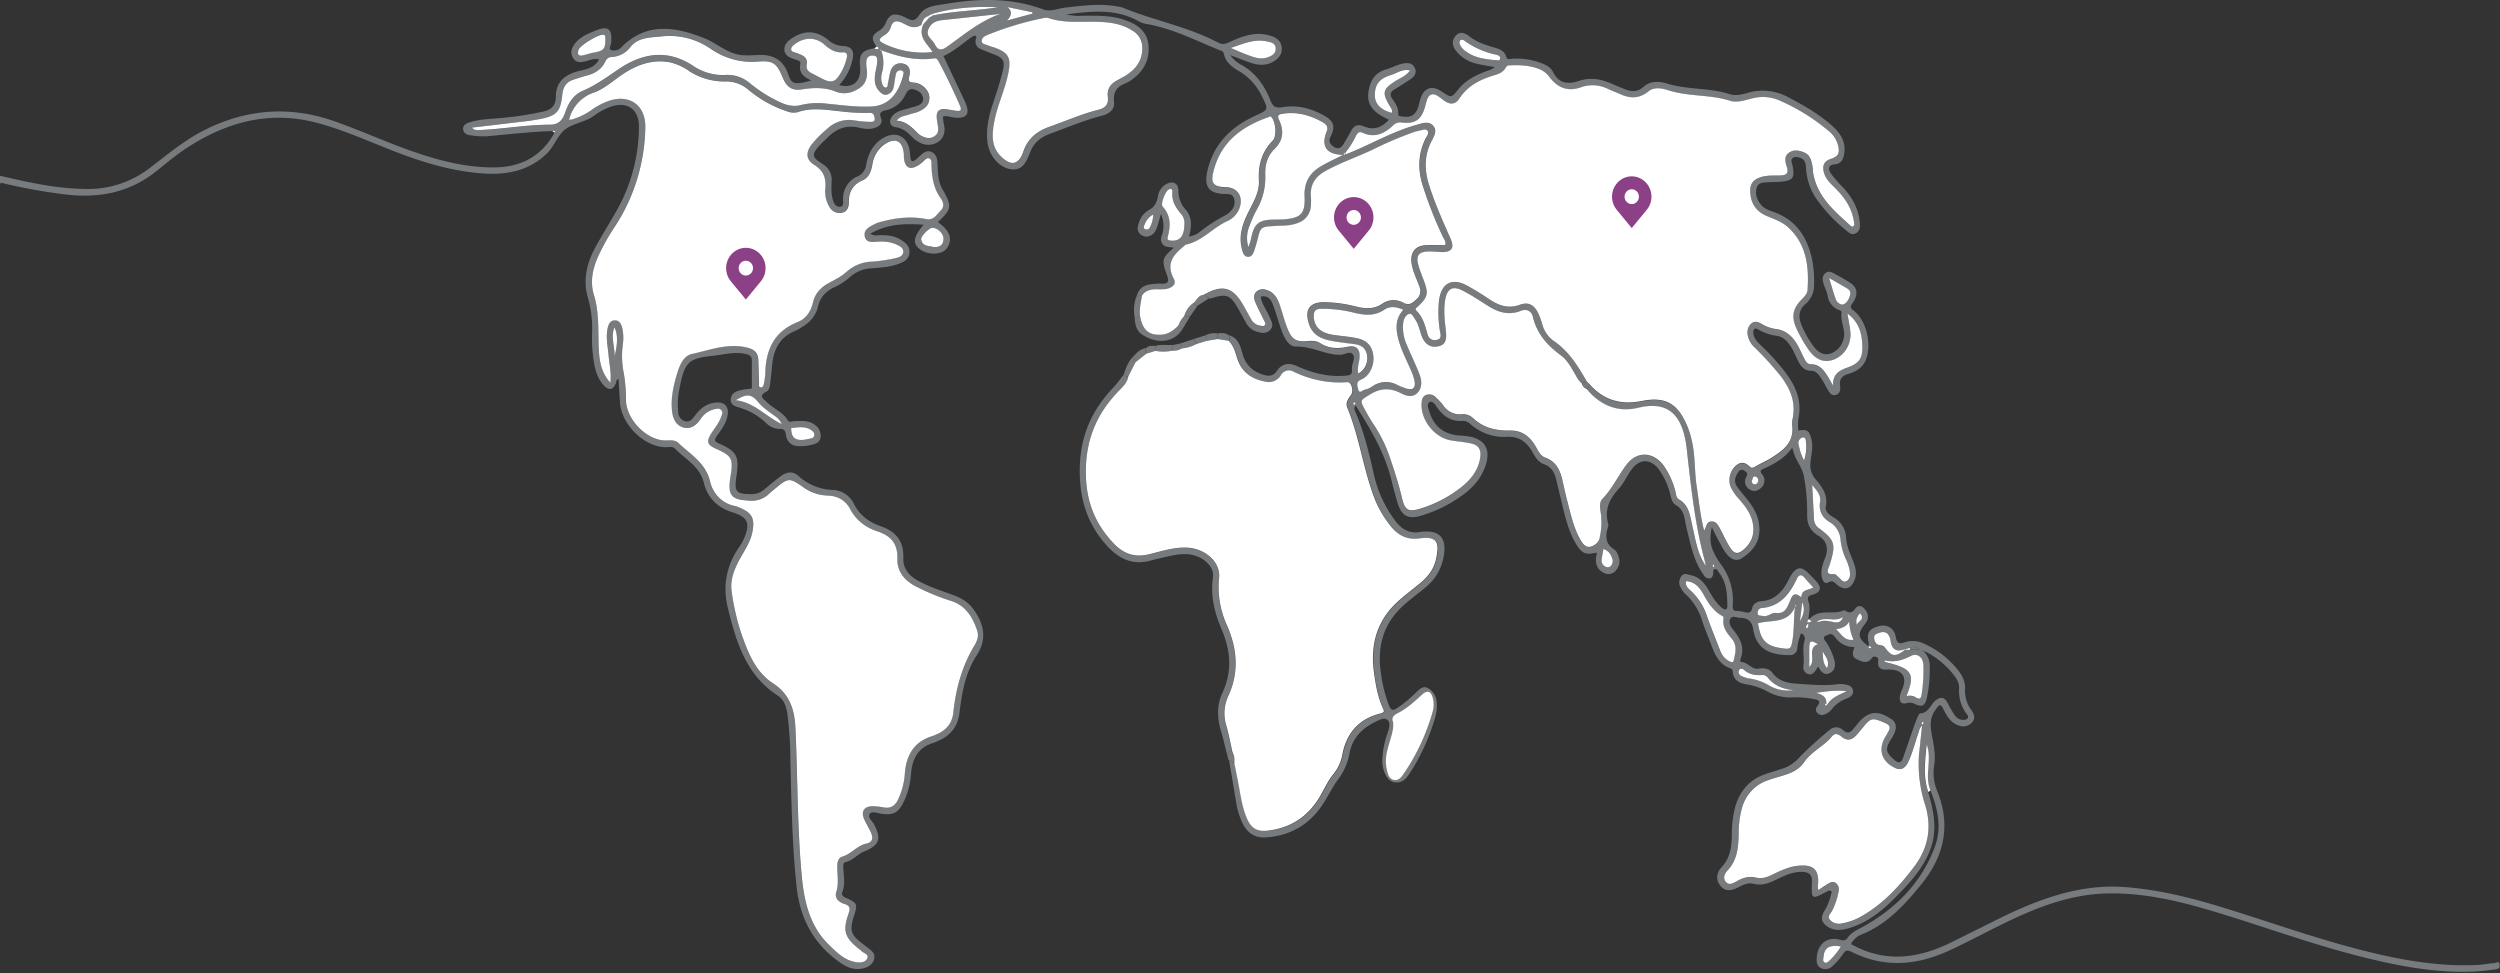<svg xmlns="http://www.w3.org/2000/svg" width="1205" height="469" fill="none" xmlns:v="https://vecta.io/nano"><rect width="100%" height="100%" fill="#333333" stroke="none"/><g clip-path="url(#A)"><g fill="#787b7d"><path d="M927.538 314.301c.885.922 1.574 2.026 2.022 3.242a9.64 9.64 0 0 1 .581 3.818 65.69 65.69 0 0 1-1.403 15.119c-.929 3.813-2.264 4.389-5.66 2.919-1.195-.695-2.6-.889-3.928-.542-2.683.859-3.758-.67-3.396-3.341a10.87 10.87 0 0 1 .962-2.93c2.706-6.013.51-9.684-5.965-9.872a8.91 8.91 0 0 0-1.132 0c-2.864.223-4.754-.659-4.335-4.13.124-1.059-.148-1.812-1.234-2.001a1.46 1.46 0 0 0-1.036-.024c-.337.118-.624.356-.809.671-2.185 3.048-5.003 1.624-7.392.448s-1.89-3.53-.917-5.813a10.66 10.66 0 0 1-5.173-1.1c-1.613-.798-3.015-1.991-4.086-3.477-.894-1.177-1.845-2.165-3.498-1.33-1.426.718-3.101.789-1.132 3.271a28 28 0 0 1 3.962 8.331c.849 2.518.838 5.389-1.924 6.825s-4.358-.648-5.728-3.166c-.397.736-.835 1.447-1.313 2.13-.917 1.177-1.992 2.153-3.543 1.506-.734-.226-1.367-.718-1.782-1.387a3.44 3.44 0 0 1-.482-2.26c.646-4.107-.634-8.308.555-12.367a2.74 2.74 0 0 0 .191-1.083c-.011-.37-.098-.735-.254-1.068a2.61 2.61 0 0 0-.653-.867 2.5 2.5 0 0 0-.937-.512 24.81 24.81 0 0 0-1.777 6.919c.002.491-.095.978-.284 1.428a3.53 3.53 0 0 1-.816 1.187 3.35 3.35 0 0 1-1.208.743c-.448.157-.922.216-1.393.172-9.497.07-16.108-2.942-17.579-12.437-.668-4.283-2.909-5.472-6.396-5.542-1.562 0-3.622-1.236-4.584.388-1.076 1.812.079 3.824 1.324 5.354 3.283 4.035 5.66 8.236 3.668 13.837-.204.565-.397 1.753.113 1.741 3.26-.058 5.105 3.801 8.58 3.166 2.434-.436 5.037 0 6.554 2.035 3.52 4.707 8.49 5.024 13.493 5.366 6.101.411 12.213.929 18.326.082a9.5 9.5 0 0 1 3 .106c1.731.329 3.644.753 4.007 2.918s-1.336 3.295-2.989 3.918c-2.859.99-5.388 2.806-7.289 5.236-.975 1.212-2.27 2.1-3.725 2.554a2.86 2.86 0 0 1-1.673.064 2.94 2.94 0 0 1-1.439-.888 2.15 2.15 0 0 1-.52-.691 2.22 2.22 0 0 1-.209-.849 2.21 2.21 0 0 1 .135-.865 2.15 2.15 0 0 1 .458-.737c2.366-3.059-.091-3.294-2.026-3.635-3.213-.592-6.474-.845-9.735-.754-4.269.24-8.519-.749-12.282-2.859-3.217-1.736-6.691-2.901-10.278-3.447-3.237-.577-6.044-1.989-6.361-6.025a1.77 1.77 0 0 0-.344-1.075c-.228-.308-.55-.526-.913-.619-4.89-1.695-7.086-5.883-8.795-10.449-1.573-4.236-3.396-8.389-4.799-12.672-1.441-4.731-4.071-8.976-7.618-12.296-1.14-1.009-2.069-2.251-2.728-3.648a4.85 4.85 0 0 1-.561-2.832c.103-.982.501-1.906 1.138-2.639 1.392-1.553 2.864-.647 4.528-.294 4.041.894 6.373 3.624 8.376 7.059 1.789 3.107 3.577 6.284 6.407 8.59 1.653 1.341 2.773 1.177 2.717-1.177-.136-5.624-.397-11.237-4.132-15.849-.532-.647-.736-1.812-1.879-1.565s-.758 1.177-.826 1.906c-.125 1.236-.419 2.412-1.8 2.601-.57.009-1.132-.146-1.623-.447a3.18 3.18 0 0 1-1.162-1.26c-3.724-5.083-5.444-11.06-6.927-17.12-.736-3.024-1.54-6.024-2.038-9.095s-1.596-5.884-4.528-7.543c-1.573-.894-2.06-2.8-2.524-4.612-1.019-4.569-2.947-8.866-5.66-12.614-3.814-4.906-8.829-5.165-12.723-.317-2.388 2.976-3.837 6.824-6.395 9.601-4.528 4.907-7.154 10.107-5.241 17.026a2.76 2.76 0 0 1-.068 1.541c-1.46 4.472-1.256 8.355 3.192 11.002a4.25 4.25 0 0 1 1.325 1.847c1.347 2.777 1.449 5.507-.612 7.978a4.67 4.67 0 0 1-2.847 1.795c-1.128.217-2.294-.003-3.276-.618-2.864-1.436-3.827-3.918-3.6-7.06 0-.859.656-1.694.192-2.6-5.195 1.364-7.267.411-10.187-4.825-3.917-6.942-5.354-14.767-7.279-22.415l-1.89-7.93c-.826-3.448-2.366-6.225-5.897-7.437-2.525-.859-3.996-3.059-5.264-5.342-2.751-4.965-6.395-8.107-12.349-7.86-6.579.468-13.068-1.796-18.044-6.295a5.16 5.16 0 0 0-1.781-1.077c-.657-.232-1.352-.326-2.045-.276-5.116.306-8.84-2.071-11.84-6.225-.973-1.341-2.264-3.8-3.939-2.765-1.381.848-.373 3.33.193 5.048 2.388 7.366 7.652 10.59 14.805 11.025 1.517.071 3.029.232 4.528.483 7.347 1.435 10.063 6.295 7.664 13.684-2.049 6.307-6.17 10.99-11.32 14.638-6.174 4.466-13.028 7.819-20.273 9.919-5.728 1.624-8.931-.059-10.754-5.883a197.45 197.45 0 0 1-3.056-11.237c-3.248-13.261-10.029-24.71-17.33-36.147-1.132 1.53-.17 2.847.272 3.918 3.962 9.59 6.395 19.627 8.637 29.746 1.821 7.866 5.228 15.242 9.995 21.638 3.214 4.425 7.21 6.707 12.655 5.613.621-.1 1.25-.147 1.879-.141 7.029-.318 10.187 3.283 9.248 10.59-.707 6.152-3.672 11.783-8.275 15.72-4.12 3.6-8.67 6.624-12.598 10.495-8.773 8.649-11.388 19.239-9.611 31.323.691 5.409 2.01 10.711 3.928 15.79 1.019 2.554 2.094 2.354 3.849 1.236 3.148-2.143 6.107-4.572 8.84-7.26 1.778-1.624 3.476-3.86 6.181-2.353 1.219.698 2.24 1.719 2.96 2.958a8.47 8.47 0 0 1 1.138 4.101c.181 2.606-.143 5.223-.951 7.696-2.568 8.708-6.286 17.004-11.048 24.651-2.015 3.165-4.154 6.895-8.795 5.824-3.091-.73-5.377-5.224-5.422-10.284.124-4.423.942-8.795 2.422-12.943.702-2.236 1.777-5.166.124-6.683s-4.301.094-6.225 1.035c-6.305 3.083-10.901 7.884-12.18 15.296-.881 4.6-2.823 8.908-5.66 12.555-2.705 3.718-4.697 7.978-7.244 11.837-6.611 10.014-15.949 15.097-27.506 15.85-5.377.341-9.056-2.354-11.32-7.331-1.331-2.938-2.275-6.048-2.807-9.248l-3.464-20.709c.895.423 1.506 1.494 2.683 1.306l1.743 8.707c1.189 5.966 1.857 12.072 4.188 17.756 2.106 5.13 4.958 6.989 10.324 6.354 10.866-1.307 19.322-6.684 25.05-16.474 2.139-3.671 3.882-7.601 6.576-10.884 2.183-2.697 3.646-5.943 4.245-9.413 2.094-10.59 8.286-17.261 18.417-19.72 1.879-.459 1.879-.989 1.132-2.495-2.57-5.589-3.543-11.613-4.37-17.65-1.833-13.496 1.755-25.015 11.795-34.028 3.396-3.048 7.086-5.777 10.607-8.696s6.463-6.542 7.527-11.354c1.675-7.578 1.268-11.461-7.924-10.143-6.259.906-10.912-1.788-14.602-6.836-2.667-3.459-4.896-7.259-6.633-11.308-5.773-14.531-7.584-30.381-13.583-44.877-.883-2.142.317-4.189 1.743-6.013s.249-6.401-1.653-6.26c-8.911.649-17.833-1.094-25.91-5.059-.518-.312-1.091-.514-1.686-.594a4.35 4.35 0 0 0-1.776.127c-.578.164-1.119.446-1.591.829s-.867.86-1.161 1.403c-.725 1.169-1.766 2.091-2.992 2.647a6.56 6.56 0 0 1-3.902.483c-6.701-1.177-11.998-4.33-14.206-11.579-.894-2.953-1.766-5.977-4.075-8.236.165-.444.242-.917.227-1.392s-.124-.942-.317-1.373c4.528 1.176 5.58 5.224 6.644 9.06 1.596 5.777 5.422 8.813 10.776 10.202 2.264.588 4.279.176 5.66-1.918 2.502-3.801 5.909-4.189 9.588-2.53 7.459 3.377 15.089 5.401 23.329 4.706 2.196-.164 3.6-.282 3.328-3.106-.226-2.459 1.879-5.365.475-7.177-1.584-2.036-4.392.647-6.712.164a8.91 8.91 0 0 0-1.132 0c-6.611-.612-12.587-4.106-19.526-3.918-3.634.106-5.728-4.271-7.041-7.884-1.46-4-2.547-8.154-4.041-12.142-.973-2.613-2.524-4.825-5.954-4.072.453 3.766 2.887 6.437 4.155 9.649.848 2.118 2.456 4.353.373 6.448s-4.528 1.388-6.792.706c-2.054-.702-3.777-2.186-4.822-4.154l-3.928-7.06c-3.588-6.295-5.569-7.06-12.259-4.953-.599.188-1.211.341-1.811.506-.158-1.389-1.584-1.177-2.264-1.848 9.056-5.236 14.15-3.8 19.244 5.378l3.576 6.401c.451.864 1.1 1.599 1.89 2.139a5.58 5.58 0 0 0 2.638.955c.747.082 1.528.447 2.106-.259s0-1.459-.351-2.106c-1.438-3.024-3.057-5.966-4.324-9.06-.623-1.494-.928-3.33.385-4.766a4.59 4.59 0 0 1 2.287-1.28c.864-.192 1.763-.123 2.591.198 3.713.988 5.411 3.953 6.588 7.354 1.302 3.777 2.264 7.695 3.747 11.39 2.139 5.283 4.188 6.424 9.587 5.942 2.162-.188 4.268-.247 6.181 1 4.075 2.683 8.422 2.753 13.006 1.765s6.407 1.036 5.852 5.754c-.283 2.353-1.132 4.707-.566 7.177 1.499-.816 2.715-2.099 3.48-3.668s1.04-3.347.788-5.086c-.521-3.283-2.559-4.942-5.604-5.389l-10.04-1.376c-5.331-.871-10.357-2.271-12.383-8.437-2.264-6.731.192-10.355 6.927-10.496a64.28 64.28 0 0 1 15.972 2.165c4.369 1.012 8.546 1.33 12.61-1.518 1.495-.996 3.223-1.553 4.999-1.611s3.533.385 5.086 1.282c2.853 1.483 4.358 0 6.169-1.647.898-.717 1.529-1.734 1.787-2.879a5.28 5.28 0 0 0-.372-3.405c-1.256-3.53-2.954-6.883-3.645-10.589-1.007-5.448 1.461-8.978 6.792-9.261 3.113-.164 6.249 0 9.395 0 .453-1.682-.634-2.941-1.279-4.294a193.13 193.13 0 0 1-9.508-24.122c-2.468-7.801-2.366-15.296 1.132-22.709.611-1.271 2.196-2.859 1.019-4.13-.997-1.071-2.864 0-4.313.153a20.03 20.03 0 0 0-3.588 1.106 175.8 175.8 0 0 0-18.338 7.884c-7.595 3.612-15.575 6.295-22.967 10.402-4.879 2.718-7.527 6.695-6.916 12.649a24.04 24.04 0 0 1 0 3.13 9.51 9.51 0 0 1-1.52 5.535c-1.061 1.63-2.594 2.865-4.378 3.525-3.814 1.612-7.867 1.389-11.84 1.636-6.429.4-6.52.411-8.071 6.765-.362 1.506-.86 2.977-1.313 4.46-.543 1.788-1.233 3.812-3.294 3.636s-2.479-2.177-2.931-4.013c-1.642-6.707.679-12.566 3.554-18.273 2.264-4.624 5.003-9.178 4.698-14.602-.419-7.448 1.448-13.802 6.678-19.121 2.049-2.094 1.404-9.072-.555-11.213-.645-.706-1.132-.247-1.607-.071-12.395 4.424-22.48 11.46-26.238 25.463-1.721 6.354-.442 8.084 5.818 8.237 5.829.165 8.659 4.859 6.418 10.496-1.1 2.67-3.165 4.783-5.75 5.883-6.973 3.177-12.18 9.708-19.957 11.32-.317.058-.566.459-.849.694-5.059 4.071-8.908 8.342-4.98 15.743 1.585 2.989-1.132 4.413-3.622 4.954-1.617.177-3.245.213-4.868.106-2.694.106-5.241.588-6.882 3.177-1.075-.812-1.822.247-2.705.518.803-3.801 3.192-5.766 6.791-6.201 1.739-.264 3.496-.371 5.253-.318 3.294.2 3.758-1.035 2.648-4.095-2.694-7.436-2.377-8.319 3.328-13.213-2.015-.459-4.12 0-5.478-1.812-1.596-2.083-.159-4.072.215-5.966.535-2.88.207-5.862-.94-8.543-.849 2.848-1.358 5.131-2.196 7.26-1.2 3.036-4.267 4.495-6.712 3.224-2.943-1.529-2.638-4.059-1.574-6.695.812-2.363 2.421-4.341 4.528-5.565 2.762-1.389 3.86-3.53 4.426-6.46a8.43 8.43 0 0 1 1.353-3.61 8.03 8.03 0 0 1 2.79-2.568c3.147-1.659 5.716-.435 5.773 3.212-.04 3.4 1.208 6.68 3.475 9.131 3.396 3.788 2.819 8.33 1.675 13.002 2.172-.346 4.206-1.325 5.864-2.824 3.524-2.701 7.253-5.102 11.149-7.178 1.488-.712 2.785-1.791 3.781-3.142a5.63 5.63 0 0 0 1.094-2.666 5.73 5.73 0 0 0-.358-2.875c-.759-1.965-2.524-1.812-4.166-1.847-7.855-.165-10.323-3.436-8.478-11.331 3.068-13.155 11.682-21.18 23.08-26.392 6.43-2.977 6.419-2.847 3.113-9.413-2.401-5.044-6.196-9.227-10.9-12.013-3.283-1.906-6.475-4.165-7.403-8.366-.34-1.553-1.608-1.6-2.525-1.977-11.24-4.624-22.174-10.178-34.241-12.355a12.52 12.52 0 0 1-3.939-1.177c-10.98-6.366-22.639-5.189-35.26-3.53a26.09 26.09 0 0 0 8.365.635c6.645 0 13.289-.188 19.718 2.024 5.739 1.977 10.754 5.095 11.501 11.919.792 7.201-2.264 12.872-8.059 16.92a14.34 14.34 0 0 1-2.955 1.694c-3.905 1.565-6.112 3.965-5.558 8.801.476 4.165-2.682 6.048-5.931 6.872-8.535 2.189-16.628 5.648-24.903 8.672-4.222 1.553-7.516 3.965-9.361 8.354s-3.339 9.543-9.418 8.754c-5.875-.753-10.731-6.766-11.432-13.331-.68-6.377.701-12.39 2.682-18.356 1.721-5.142 3.396-10.319 4.721-15.579 1.256-4.93.237-6.46-4.404-8.178-2.105-.788-4.188-1.612-6.248-2.518-.837-.308-1.54-.918-1.981-1.719s-.589-1.741-.419-2.646c.091-.718.793-1.659-.192-2-.532-.177-1.415.341-1.992.765-4.404 3.2-8.535 6.813-13.335 9.013l10.448 22.109c2.626 5.883.804 8.237-5.512 7.495-1.71-.2-3.396-1.106-5.219-.412.193 1.459.295 2.883.589 4.248 1.573 7.425-5.66 10.825-10.742 8.684a13.08 13.08 0 0 1-4.698-3.153c-2.264-2.353-4.528-4.248-7.923-4.707-2.91-.424-3.464-3.189-1.404-5.554 1.494-1.741 3.543-2.353 5.603-2.965l5.399-1.506c1.789-.529 3.804-1.459 3.657-3.754s-1.891-3.53-3.906-4.271c-2.263-.894-3.633.341-4.527 2.212-.926 1.99-2.288 3.726-3.977 5.068a13.34 13.34 0 0 1-5.747 2.662c-1.901.424-3.192 1.071-2.173 3.671.939 2.424-.532 3.883-2.705 4.707-2.74.988-5.513.494-8.184-.094-5.977-1.306-10.833.647-14.999 5.012-.622.647-1.324 1.177-1.958 1.824-6.95 6.836-4.958 7.554.215 11.072 1.284.827 2.324 2.005 3.005 3.407a8.82 8.82 0 0 1 .855 4.536c-.079 2.977-.306 5.977.566 8.931.555 1.918 1.426 3.53 3.464 3.412s1.46-2.247 1.483-3.471c-.09-2.425.557-4.818 1.849-6.839s3.164-3.568 5.35-4.421a6.98 6.98 0 0 0 2.718-2.309 7.36 7.36 0 0 0 1.278-3.398c.962-5.283 3.305-9.778 8.002-12.614 6.339-3.824 12.203-.812 13.006 6.719.068.647.17 1.294.204 1.941.125 2.753.996 3.048 3.079 1.33s4.279-4.965 7.448-3.2c2.887 1.6 2.536 5.071 2.706 8.06.192 3.377.52 6.707 2.264 9.743 4.72 8.237 4.527 9.637-2.208 15.826 5.898 4.236 7.301 8.237 4.37 12.579-2.264 3.388-9.441 3.53-13.403.235-3.192-2.648-2.716-5.777 2.185-11.543-9.056-.588-17.353-.482-25.763 4.354 1.242.734 2.694.984 4.098.706 3.803-.106 7.538.164 10.878 2.353 2.184 1.388 4.199 3 3.939 6.107s-2.479 4.306-4.89 5.236c-4.29 1.659-8.841 1.882-13.312 2.259-3.906.133-7.648 1.662-10.595 4.33-2.298 2.021-4.874 3.674-7.641 4.907-3.803 1.87-6.565 4.577-7.584 9.048s-3.905 7.754-7.765 10.025c-1.05.71-2.151 1.336-3.294 1.871-7.674 3.047-10.595 9.343-11.195 17.32-.203 2.601-.509 5.189-.815 7.766-.192 1.577-.486 3.53-1.799 4.142-4.29 2.141-1.313 3.589.271 5.189 3.136 3.153 7.573 4.648 10.018 8.719.679 1.176 2.105.329 3.181.329 3.475 0 7.029-.541 10.063 2.024.885.621 1.588 1.483 2.033 2.491a6.26 6.26 0 0 1 .491 3.228c-.328 2.576-2.4 3.224-4.301 3.694a24.04 24.04 0 0 1-5.955.647c-3.554 0-5.965-1.788-6.508-5.659-.249-1.765-.781-2.73-2.841-2.648-2.554-.019-4.996-1.09-6.792-2.977-3.734-3.499-8.21-6.035-13.063-7.401-1.901-.553-4.097-1.271-3.814-4.024s2.264-3.624 4.392-4.177c1.935-.494 3.95-.659 5.739-.941v-13.52c0-1.883-.963-2.612-2.717-3.036-5.422-1.318-10.572.224-15.915.789-13.063 1.365-13.991 3.53-16.764 18.697-.336 2.732-.362 5.497-.08 8.236a4.73 4.73 0 0 0 .766 2.779c.536.816 1.312 1.43 2.211 1.751 2.196.789 3.543-.518 4.755-2.153 2.399-3.295 5.173-5.883 9.361-6.601 5.377-.918 7.923 1.941 6.418 7.295-.94 3.33-2.943 5.989-4.89 8.649-1.358 1.859-1.132 2.718.928 3.612 8.761 3.847 9.927 6.095 8.512 15.767-1.132 7.66-.181 8.684 7.358 8.695 2.253.002 4.432-.833 6.146-2.353 2.638-2.2 5.298-4.377 8.049-6.424s5.659-2.413 8.297 0c4.664 4.205 10.591 6.593 16.764 6.754 2.093.092 4.126.764 5.886 1.945a12.11 12.11 0 0 1 4.132 4.773c2.909 5.754 7.561 8.907 13.153 10.861 7.154 2.506 10.968 7.177 10.651 15.296-.181 4.895 2.604 8.237 6.622 10.59 5.49 3.165 11.478 4.989 17.353 7.154 3.826 1.412 7.267 3.342 9.791 6.86 5.105 7.06 6.792 14.296 1.585 22.25-5.365 8.237-7.097 17.65-8.218 27.287-.804 6.93-4.313 11.448-10.448 13.955a21.44 21.44 0 0 1-2.071.917c-7.539 2.13-10.414 7.755-10.946 15.297-.31 4.423-1.428 8.743-3.294 12.731-2.638 5.66-5.218 7.06-11.127 6.119-1.834-.294-4.279-1.353-5.354 0-1.313 1.706 1.03 3.365 1.879 4.942 3.848 7.142 2.75 10.26-4.63 13.249-3.192 1.294-5.433 4.389-9.055 5.153-1.347.295-1.03 2.236-.963 3.53.193 3.613.872 7.19-.498 10.79-.758 2 .997 2.577 2.4 3.212 4.618 2.107 4.935 2.883 3.396 7.696-2.547 7.801-1.97 9.695 4.415 14.508.599.459 1.222.894 1.822 1.376 1.777 1.412 3.973 2.695 3.271 5.554s-3.067 4.036-5.569 4.601c-3.758.835-7.165-.377-10.312-2.506-12.757-8.66-19.752-20.933-21.45-36.641-2.185-20.25-2.536-40.583-3.023-60.915-.018-7.563-.502-15.117-1.448-22.615-.521-3.53-1.653-6.943-4.732-8.931-15.044-9.719-19.9-25.51-23.941-42.053-2.728-11.108-.6-20.78 5.66-29.828.739-1.052 1.38-2.175 1.913-3.354 3.339-7.483 2.264-10.684-5.32-13.014-7.143-2.212-11.999-6.836-13.81-14.119-2.06-8.237-8.976-11.414-13.957-16.615-1.199-1.176-2.875-.659-4.335-.67-10.357 0-21.416-10.767-22.175-21.533l-.69-11.237c-1.302.129-.962 1.177-1.2 1.777-1.381 3.447-3.396 3.906-5.931 1.176-3.079-3.341-4.211-7.601-4.879-12.013a69.91 69.91 0 0 1-.759-12.873c.266-5.885-.419-11.776-2.026-17.426-2.479-8.589-.464-16.767 3.702-24.356 3.588-6.554 7.618-12.849 11.183-19.415 6.307-11.748 9.652-24.964 9.724-38.418.136-8.307-5.309-12.343-12.972-9.99a29.45 29.45 0 0 0-8.66 4.554c-4.165 3.036-9.61 3.53-13.583 6.342s-5.569 8.448-9.316 12.014c-8.569 8.154-18.903 10.178-30.03 9.484-15.384-.953-29.963-5.46-44.282-11.072-12.27-4.801-24.326-10.272-37.105-13.543-22.435-5.742-42.81-.177-61.94 12.272-5.23 3.389-9.972 7.448-14.84 11.319-12.802 10.178-27.28 12.943-42.935 11.213-10.317-1.241-20.561-3.063-30.687-5.46-.6-.13-1.132-.518-1.607.271v-3.918c13.912 3.248 27.823 6.366 42.21 6.377 10.84.104 21.415-3.483 30.11-10.213 8.467-6.448 16.64-13.343 26.159-18.144 20.443-10.296 41.35-11.849 62.97-4.201 12.293 4.354 24.201 9.754 36.494 14.12 13.199 4.624 26.623 8.236 40.693 8.025 12.339-.2 22.288-5.165 28.616-16.673a19.99 19.99 0 0 0 .26-.906l-1.301.082c-10.652.341-21.224 1.553-31.831 2.53a40.15 40.15 0 0 1-7.482-.494c-1.743-.153-3.396-.93-3.645-2.789-.249-2.165 1.562-3.024 3.317-3.53 5.66-1.753 11.659-1.553 17.488-2.271 6.086-.62 12.133-1.598 18.112-2.93 3.792-.918 5.727-3.071 5.739-6.954 0-7.06 3.984-10.413 10.017-12.214 3.826-1.177 8.297-1.177 10.81-5.883-2.581-.647-4.731.482-6.893.988s-4.053.541-5.445-1.389c-1.551-2.177-1.132-4.518.238-6.566 2.467-3.718 6.407-5.26 10.187-6.836 6.384-2.647 8.365-1.024 7.732 5.989-.102 1.106-1.404 2.847.192 3.365a4.73 4.73 0 0 0 2.407.006 4.86 4.86 0 0 0 2.121-1.183c12.157-12.484 25.955-10.178 39.98-4.707 5.354 2.083 9.837 6.154 15.485 7.742 3.622 1.024 7.244.565 10.844.435 7.029-.259 12.044 2.259 14.466 9.648 1.494 4.565 3.294 4.824 10.969 2.624-3.554-1.636-6.124-3.53-5.252-7.989.316-1.565-1.585-1.765-2.694-2.165-2.332-.812-4.834-1.706-4.992-4.613-.136-2.683 1.845-4.389 3.928-5.754 5.772-3.789 11.557-3.53 17.047.894 1.962 1.827 4.466 2.902 7.097 3.047 4.335.094 5.829 2.353 4.709 6.719-1.015 4.581-3.238 8.778-6.418 12.119 6.791 1.742 10.742-1.788 10.119-8.801-.554-6.13.827-7.954 6.667-8.907.646.341 1.449.788 1.959.094s-.397-.73-.77-.988c-2.592-3.93-2.355-5.377 1.505-7.719 1.395-.853 2.466-2.178 3.034-3.754 1.607-3.871 3.701-4.707 7.55-3.342a14.81 14.81 0 0 1 2.072.906c2.546 1.353 4.301 2.177 6.587-1.365 2.887-4.471 8.49-4.542 13.233-5.342 15.632-2.624 31.151-2.918 46.41 2.718 3.577 1.33 7.176-.482 10.764-.871 8.592-.93 17.183-2.177 25.809-.377a7.4 7.4 0 0 1 1.471.306c15.168 6.295 31.502 9.166 46.172 16.908 1.857.977 3.249.906 5.4-.106 6.384-2.989 13.062-5.448 20.295-3.047 2.694.894 4.789 2.459 5.072 5.577s-1.449 5.201-3.793 6.648c-3.452 2.13-7.187 2.012-10.889.788-3.169-1.047-6.271-2.353-10.097-3.73a15.16 15.16 0 0 0 4.845 4.401c7.256 3.765 11.659 10.178 14.602 17.65 1.268 3.212 2.977 3.448 5.75 2.989 7.2-1.177 13.923.577 20.217 4.177 4.471 2.553 5.309 5.213 2.954 9.919-1.188 2.353-.373 3.624 1.336 4.883 1.981 1.483 3.588.824 4.788-1.059 1.37-2.165 2.603-4.424 3.837-6.672 1.438-2.589 3.328-3.142 6.011-2 4.528 1.93 8.456.824 12.089-3.177-1.132-.577-2.196-1.106-3.26-1.706-4.414-2.459-7.38-5.883-6.622-11.519.736-5.424 3.056-9.519 8.558-11.06 2.399-.659 4.652-1.883 7.04-2.553 2.615-.718 5.57-1.047 6.871 2.118 1.189 2.906-1.132 4.483-3.203 5.883l-7.052 4.448c-1.653 1.094-1.958 2.424-.736 4.236 1.438 2.106 3.056 4.201 2.887 7.06-.114 1.718 1.267 1.365 2.094 1.506 2.445.423 4.799.176 6.395-2.13 1.189-1.718 1.483-3.836 2.049-5.813 1.687-5.883 5.58-7.401 10.584-3.989 4.403 3.001 4.527 3.071 7.833-1.106 3.769-4.707 8.84-7.06 14.206-9.037a10.26 10.26 0 0 0 3.452-1.706c-2.841-.518-5.66-.918-8.501-1.588-3.718-.757-7.112-2.713-9.701-5.589-1.958-2.283-3.067-4.977-.883-7.707s4.687-1.553 6.713 0c3.486 2.742 7.482 4.106 11.58 5.295 2.66.788 5.331 1.447 6.327 4.707.476 1.565 1.936.859 2.943.812a33.7 33.7 0 0 1 12.61 1.671c2.762.941 5.66 2.106 7.03 4.871 2.829 5.883 7.923 5.683 12.258 4.212 6.068-2.036 11.32-.812 16.674 1.636 1.936.883 3.939 1.636 5.92 2.424 3.147 1.247 6.045 1.177 8.761-1.306 3.464-3.095 7.924-2.553 11.524-1.435 9.802 2.989 20.171 1.847 29.917 5.024 2.886.941 6.022.129 8.92-.694 6.593-1.87 13.627-1.027 19.639 2.353 7.29 3.812 14.409 7.931 20.646 13.437 4.143 3.659 7.154 8.048 5.864 14.261-.532 2.565-1.789 4.271-4.437 4.483-3.622.306-3.068 2.647-1.732 4.589a63.05 63.05 0 0 0 5.807 6.613c4.165 4.53 7.142 9.695 7.923 16.014.261 2.224.464 4.707-1.743 5.954s-3.792-.565-5.297-1.801c-5.25-4.25-9.909-9.235-13.844-14.814-3.04-4.496-4.772-9.806-4.992-15.296-.113-1.953-.623-3.648-2.581-4.318-1.302-.447-2.83-.906-3.939.153-.917.871-.215 2.212 0 3.306 1.268 6.083.374 7.413-5.66 7.978-1.867.177-3.758.082-5.659.235-2.196.188-4.913-.212-5.819 2.506-1.007 3.012 0 5.883 1.97 8.319 1.698 2.083 4.222 2.824 6.52 3.66 9.916 3.624 15.349 11.178 17.828 21.391 1.015 4.441 1.434 9.007 1.245 13.567a11.91 11.91 0 0 1-1.02 5.106 11.5 11.5 0 0 1-3.077 4.119c-3.249 2.73-3.509 6.118-2.083 9.837 1.491 3.723 3.452 7.225 5.829 10.413 2.751 3.8 5.728 4.789 9.056 3.365 1.791-.803 3.306-2.151 4.345-3.867a10.33 10.33 0 0 0 1.473-5.746c-.294-3.224-1.686-6.283-1.302-9.613.159-1.318-1.018-1.353-1.72-1.695-1.327-.598-2.483-1.541-3.357-2.738s-1.438-2.609-1.635-4.098c-.362-2.012-1.426-3.871-2.004-5.883-.486-1.659-.6-3.413.827-4.707s2.875-.765 4.222 0c2.773 1.494 5.558 3.001 8.172 4.766 3.261 2.2 3.611 5.589.883 9.472-1.199 1.706-1.301 2.353.51 3.73 6.18 4.706 8.897 16.473 5.829 23.768-1.63 3.824-4.754 5.659-8.331 6.671-2.988.859-4.528 2.354-4.052 5.754.238 1.789 0 3.883-2.151 4.424s-3.079-1.27-3.984-2.847-1.811-3.412-2.875-5.013c-1.212-1.812-2.525-3.788-4.924-3.777-3.317 0-4.958-2.071-6.283-4.706-1.132-2.201-2.003-4.519-3.282-6.578-1.653-2.647-3.702-5.059-6.928-5.553a23.16 23.16 0 0 1-8.84-2.977c-2.196-1.354-2.774.164-2.536 1.976.306 2.295 1.891 3.907 3.464 5.425a111.06 111.06 0 0 1 12.1 13.366c4.856 6.507 7.924 13.497 6.158 22.039a29.33 29.33 0 0 0-.056 5.813c4.392-.753 5.331 0 6.406 4.706.895 3.836-.418 7.496-.588 11.237-.114 1.347.042 2.703.459 3.983s1.086 2.456 1.963 3.454c3.147 3.73 6.113 7.518 5.015 13.213-.498 2.589 1.913 4.154 3.826 5.331 1.715.959 3.163 2.361 4.204 4.072s1.64 3.672 1.738 5.694c.272 3.977 1.868 7.519 3.317 11.119 1.222 3.036 2.071 6.13.69 9.413-1.72 4.083-4.663 4.966-8.093 2.354-1.358-1.024-2.128-2.789-4.641-1.318-1.777 1.035-2.875-1.424-3.101-3.307-.363-3.071.667-5.883 1.754-8.683 1.721-4.377.747-8.237-3.283-10.59s-5.535-5.719-5.41-10.249a96.54 96.54 0 0 0-1.551-18.273c-.555-3.424-2.875-6.519-4.324-9.79-.506-1.344-.944-2.715-1.313-4.106-3.713 5.153-8.66 7.848-13.844 10.154-1.426.624-1.868 1.094-.679 2.695a4.52 4.52 0 0 1 .862 1.515 4.64 4.64 0 0 1 .236 1.743c-.032.592-.177 1.171-.426 1.704a4.47 4.47 0 0 1-1.023 1.403c-1.641 1.601-3.713 2.354-5.818.812-.492-.299-.92-.7-1.257-1.178a4.42 4.42 0 0 1-.704-1.599 4.51 4.51 0 0 1-.036-1.759c.104-.583.321-1.137.639-1.629.815-1.518.067-1.977-.951-2.707-.209-.198-.459-.344-.731-.427s-.557-.101-.837-.052-.543.163-.774.333-.421.394-.556.652c-1.641 2.224-2.456 4.625-.679 7.131 1.641 2.294 3.498 4.412 5.252 6.624 3.169 4.013 5.399 8.402 5.501 13.767.125 6.695-3.531 10.896-8.535 14.12-2.105 1.353-4.278.871-6.169-.906-2.264-2.153-3.531-5.024-5.026-7.719-.984-1.777-1.845-3.624-3.226-6.354-.973 4.566-.871 8.037.623 11.355a31.94 31.94 0 0 0 3.396 6.048c4.497 5.713 6.674 13.024 6.067 20.379-.17 2.236.611 2.648 2.456 2.601a16.5 16.5 0 0 1 3.317.6c1.641.317 3.011.494 3.577-1.883s2.479-3.294 4.528-3.436c5.886-.423 9.576-3.977 12.349-8.954.691-1.235 1.268-2.553 2.026-3.73 2.547-3.93 4.924-4.154 8.218-.824 1.268 1.271 2.525 2.542 3.736 3.86 2.807 3.059 2.343 5.354-1.596 6.471-2.117.589-2.875 1.177-2.049 3.53s.351 5.131-.181 8.837c5.173-6.154 11.681-2.283 16.979-4.707.115-.055.241-.083.368-.083s.252.028.368.083c2.116 1.495 3.645 1.118 5.184-1.176a2.48 2.48 0 0 1 .822-.676c.317-.161.664-.25 1.017-.26s.704.059 1.029.202.617.357.856.628c1.573 1.435 2.581 3.224 2.004 5.495-.275.871-.722 1.673-1.313 2.353-3.702 4.707-3.396 6.872 1.63 10.59.113-.341.373-.694.305-.965-1.2-5.201-.249-7.06 4.29-8.507 4.109-1.271 7.833.494 8.637 4.942.645 3.589 1.868 3.53 4.652 2.612a12.47 12.47 0 0 1 9.18.835c6.352 2.865 11.952 7.266 16.334 12.838 1.902 2.459 3.396 5.283 3.272 8.53-.291 3.801.795 7.578 3.045 10.59 1.267 1.706 2.071 3.789.486 5.707a5.77 5.77 0 0 1-2.812 1.885c-1.095.326-2.259.309-3.346-.05-3.69-1.023-5.738-3.918-7.425-7.236-1.834-3.612-2.071-3.53-4.437-.118-3.328 4.707-1.845 9.814-.985 14.685.679 3.883 1.279 7.566.6 11.555-.698 4.271-.187 8.662 1.471 12.637 6.622 16.39 3.34 31.122-7.267 44.348-8.218 10.225-16.979 19.873-29.43 24.792-2.09.869-3.818 2.477-4.879 4.541 16.142 9.155 32.045 7.06 47.847-.576l25.729-12.79c18.429-8.849 37.357-15.567 58.117-14.12 16.18 1.177 31.84 5.036 47.32 9.801 24.91 7.66 49.41 16.638 74.83 22.486 15.94 3.66 32 6.107 48.39 5.248 2.62-.129 5.21-.659 7.84-.859.85-.059 2.26-1.471 2.54.8.27 2.001-1.14 2.095-2.27 2.248-3.11.411-6.22.788-9.35.953-17.94.929-35.43-2.283-52.78-6.531-24.44-5.965-48.11-14.731-72.18-22.027-17.47-5.283-35.09-9.589-53.5-9.001-13.03.424-25.299 4.06-37.298 9.119-12.87 5.424-25.015 12.402-37.671 18.273-15.756 7.307-31.547 8.684-47.451.659-1.834-.929-2.762-.706-3.939 1.071a31.54 31.54 0 0 1-5.026 5.766c-.699.769-1.613 1.29-2.612 1.488s-2.034.065-2.957-.382c-2.264-1.177-2.264-3.271-2.06-5.389.487-6.448 5.173-9.966 11.206-8.296 1.483.412 2.536.577 3.566-.894 2.003-2.824 5.06-4.036 7.923-5.648 15.542-8.719 27.699-20.909 34.208-38.288 3.486-9.307 1.347-18.45-2.207-27.298-3.125-7.131.939-14.944-1.868-22.121-.679 7.707-1.868 15.414.815 22.968 2.773 9.319 4.629 18.638.871 28.24-2.897 7.389-7.742 13.319-13.028 18.897-7.505 7.918-15.327 15.402-26.035 18.555-3.452 1.012-6.894 1.424-10.188-.682-2.761-1.789-3.656-4.095-1.867-7.225 1.593-2.488 2.743-5.254 3.396-8.166.124-.694.781-1.576-.193-2a2.4 2.4 0 0 0-1.72.388c-7.494 3.966-7.573 3.966-7.233-4.706.135-3.224-1.268-4.507-4.121-4.707-4.833-.329-9.055 1.706-13.243 3.765-3.487 1.73-6.905 2.93-10.788 1.93-2.615-.659-4.901.459-7.177 1.612-3.078 1.553-6.304 2.577-8.863-.765s-1.505-6.518.929-9.178c3.86-4.236 4.527-9.413 4.663-14.79-.087-4.827.492-9.641 1.721-14.296 2.196-7.237 6.588-12.473 13.583-15.109 3.158-1.176 6.418-2.106 9.633-3.141 3.061-1.126 5.791-3.056 7.924-5.601 4.594-4.612 9.423-8.964 14.466-13.037.894-.757 2.022-1.149 3.174-1.104s2.249.526 3.085 1.351c2.264 2.012 3.758 1.082 5.253-.894.532-.718 1.132-1.377 1.709-2.083 4.969-6.154 9.565-6.848 16.175-2.436.893.488 1.595 1.282 1.987 2.248a4.7 4.7 0 0 1 .164 3.047c-.448 1.622-1.177 3.145-2.151 4.495-2.909 4.707-2.592 6.413 1.63 9.978 1.936 1.635 3.26 1.671 4.177-.988l4.415-12.767c.724-2.071 1.449-4.13 2.264-6.142.385-.941 1.019-2.495 1.573-2.518 4.041-.165 4.89-4.177 7.346-6.189s4.325-1.765 5.875 1.176a65.74 65.74 0 0 0 3.272 5.66 5.05 5.05 0 0 0 1.726 1.766c.708.431 1.507.673 2.326.705.894 0 1.8 0 2.343-.847s-.136-1.565-.543-2.083c-2.636-3.523-3.915-7.94-3.589-12.39.091-3.024-1.731-5.354-3.543-7.531-3.568-4.207-7.899-7.641-12.745-10.107l-.113-.118-1.132-.47c0 .176-.148.482-.136.494.305.118.611.212.928.306l-.011.059zM447.141 7.819c-1.879.718-2.638 2.236-3.215 5.048l3.973-4.342 1.845-1.106c10.346-2.165 20.918-2.247 31.321-3.918-10.787-.506-21.507.165-31.921 3.259l-2.003 1.059zm473.265 304.364l-2.388 1.176 2.705-.164h4.698c-1.766-1.177-3.271-1.801-5.015-1.012zm-43.41-12.52c2.072-.859 4.109-.388 6.203 0s4.166.824 5.117-2.353c-3.724 2.577-7.992-.177-11.772 1.765-.363.07-.714.235-.442.659.045.176.555-.024.872-.071h.022zm3.792 39.924c1.868-3.295 5.287-4.507 9.294-6.413-5.728-.682-10.188.188-14.772.753 2.558.859 5.128 1.612 4.958 5.142-.589.177-.634.624-.498 1.177l1.018-.659zm-15.462-47.384c-3.52 8.707-11.602 6.378-17.998 8.237 1.347 8.354 3.668 11.354 13.459 12.272 1.698.153 2.4-.423 2.807-2.2 1.359-6.06.759-12.284 1.653-18.368.26.283.441.236.475-.164 0-.083-.147-.271-.226-.259-.34-.047-.396.2-.147.482h-.023zm-102.86-107.369c-1.664-1.271-2.49-3.2-3.531-4.954-1.845-3.118-3.6-6.365-6.509-8.507-6.396-4.706-11.546-10.26-13.504-18.485-.747-3.153-3.136-4.071-5.875-3-5.716 2.235-10.776.765-15.711-2.354-4.053-2.565-8.06-5.236-12.305-7.412-5.014-2.577-7.64-.824-8.5 4.989-.702 4.706-.159 9.413.373 14.013.555 4.954-.294 7.06-3.396 7.802-3.928.941-6.791-.859-8.32-5.189-.928-2.542-1.381-5.295-2.931-7.555-.849-1.176-1.608-3.282-3.215-2.776-1.426.459-2.343 2.282-2.626 4.036-.452 3.772.166 7.6 1.777 11.013 1.958 4.777 4.279 9.413 6.101 14.214 1.132 2.953 1.426 6.271-1.075 8.766s-5.241 1.529-7.731.235c-5.071-2.636-9.69-2.753-14.829.353s-5.388 2.648-2.32 8.237c1.215 2.276 2.541 4.487 3.973 6.624 3.535 5.363 6.307 11.228 8.229 17.415 1.947 5.883 3.803 11.766 5.23 17.849s3.112 6.872 8.885 5.107c6.966-2.13 13.51-5.537 19.323-10.06 4.709-3.648 8.467-8.143 9.451-14.473.589-3.777-.758-6.036-4.358-6.848-3.169-.718-6.44-.953-9.644-1.471-7.72-1.177-14.375-9.296-14.285-17.238 0-1.894.227-3.777 2.094-4.624.831-.34 1.741-.409 2.61-.199a4.37 4.37 0 0 1 2.258 1.376c1.238 1.098 2.375 2.316 3.395 3.635.984 1.52 2.346 2.732 3.941 3.51a9.4 9.4 0 0 0 5.115.903 7.03 7.03 0 0 1 2.973.382 7.21 7.21 0 0 1 2.573 1.595c5.117 4.706 11.263 5.965 17.783 5.883 5.298-.083 8.977 2.471 11.818 6.907 1.437 2.224 2.4 5.201 5.014 6.118 5.388 1.895 7.29 6.284 8.445 11.414.679 3.024 1.313 6.071 2.116 9.072 1.834 6.73 3.17 13.614 6.792 19.697 1.958 3.259 3.962 3.718 6.995 1.553.561-.404 1.031-.929 1.381-1.537a5.11 5.11 0 0 0 .646-1.993c.872-3.95.995-8.038.362-12.037-.408-2.236-.611-4.707.951-6.342 4.675-4.836 7.493-11.037 11.489-16.344 5.003-6.671 12.859-6.401 17.862.283 2.597 3.668 4.516 7.805 5.66 12.201.43 1.448.362 3.401 1.766 4.189 5.048 2.801 5.376 7.978 6.52 12.943 1.46 6.225 2.354 12.685 5.852 18.227 0 .306 0 .788.498.553.09 0 0-.636-.079-.977-4.947-17.932-6.883-36.358-8.954-54.832-1.641-14.731-7.482-23.839-23.273-20.003-10.018 2.412-18.451-1.082-25.118-9.178 1.223-.2 1.042-1.435 1.528-2.188 6.792 7.813 15.191 10.119 25.118 8.142 11.648-2.353 17.568 1.177 22.209 12.555a43.79 43.79 0 0 1 2.105 7.06c1.597 7.13 1.132 14.508 2.264 21.721 1.042 6.907 1.71 13.896 3.577 21.238 1.064-2.118 1.019-4.388 3.396-4.494s3.305 1.706 4.222 3.377c1.789 3.271 3.181 6.765 5.343 9.836 1.539 2.189 3.169 2.554 5.365.883 4.936-3.742 6.532-8.978 4.653-15.12-1.132-3.86-3.623-6.789-6.101-9.707-1.69-1.753-3.093-3.78-4.155-6.001a9.55 9.55 0 0 1-.299-5.351c.413-1.774 1.325-3.381 2.62-4.616 2.411-2.353 4.686-1.965 6.95.259.871.871 1.675.542 2.683-.059 2.49-1.494 5.195-2.6 7.64-4.153 5.66-3.53 11.127-7.331 10.075-15.626-.098-1.041-.025-2.091.215-3.106 1.732-7.954-1.019-14.52-5.66-20.603-3.94-4.961-8.174-9.661-12.678-14.073-1.736-1.527-2.911-3.63-3.328-5.954-.227-1.016-.18-2.077.135-3.068s.888-1.87 1.654-2.545c1.686-1.4 3.396-.682 4.912.212a18 18 0 0 0 7.052 2.495c4.46.529 7.562 3.294 9.871 7.06 1.415 2.282 2.445 4.836 3.679 7.236.702 1.377 1.392 2.718 3.282 2.695 3.543 0 5.66 2.353 7.516 5.083 1.132 1.659 2.004 3.435 3 5.153-.147-5.177 2.694-7.165 6.792-8.601 6.248-2.212 7.754-4.812 7.289-11.766-.373-5.366-1.765-10.331-7.119-14.344.588 3.648 1.132 6.272 1.426 8.931.251 2.802-.388 5.612-1.818 8s-3.576 4.224-6.106 5.226c-4.528 1.776-8.784.282-12.293-4.813-2.178-3.171-4.095-6.529-5.727-10.037-2.626-5.671-1.811-9.66 2.479-14.12 1.279-1.306 2.671-2.682 2.807-4.494.838-11.402-.464-22.145-9.407-30.299-2.999-2.73-6.791-3.906-10.312-5.436-4.709-2.024-7.403-5.542-7.855-10.896-.374-4.471 1.132-6.66 5.422-7.907 3.101-.906 6.237-.565 9.349-.706 2.762-.141 3.781-1.177 2.819-4.13-.781-2.353-1.471-5.036.951-6.777s5.026-1.177 7.55-.118 3.305 3.73 3.826 6.295c.272 1.271.204 2.6.43 3.871 2.072 11.225 10.063 17.909 17.704 24.863.486.435 1.132.918 1.641.447s.362-1.447.249-2.212c-1.03-6.778-4.709-11.92-9.361-16.473-2.105-2.059-4.245-4.095-5.094-7.119-.973-3.412.102-5.542 3.283-6.613 3.769-1.271 4.528-2.8 3.452-6.813-.805-2.761-2.459-5.171-4.709-6.86-7.023-5.888-14.808-10.72-23.125-14.355-4.033-1.858-8.534-2.316-12.837-1.306-3.78.883-7.708 2.447-11.444 1.259-9.644-3.059-19.876-1.906-29.532-4.989-3-.953-6.792-1.871-9.791.588-4.109 3.295-8.422 3.53-13.04 1.424-2.06-.93-4.188-1.694-6.249-2.636a16.54 16.54 0 0 0-6.447-1.791 16.43 16.43 0 0 0-6.615.92c-6.362 2.283-11.32.341-15.338-5.036a10.84 10.84 0 0 0-4.403-3.53c-4.766-2.036-9.735-2.212-14.716-1.988a1.8 1.8 0 0 0-1.057.231 1.9 1.9 0 0 0-.754.804c-1.132 2.2-3.271 3.071-5.478 3.718-6.792 2-12.837 5.001-16.98 11.319-1.879 2.871-4.527 2.953-7.21 1-1.132-.824-2.207-1.73-3.396-2.436-2.162-1.282-3.871-.765-4.833 1.694-.383 1.098-.704 2.217-.962 3.354-1.766 6.483-4.822 8.66-11.32 7.883-.767-.128-1.553-.06-2.29.196a4.8 4.8 0 0 0-1.943 1.275c-4.109 3.789-8.886 6.024-14.433 3.53-2.014-.93-2.682.082-3.475 1.541a38.27 38.27 0 0 1-5.116 8.084 7.01 7.01 0 0 0-.724.565c.339.659.78.224 1.199.059l3.487-1.4c10.187-4.342 19.843-9.849 30.562-12.767 2.626-.729 5.739-1.894 7.845.424 2.263 2.542.226 5.495-.974 7.907-3.396 6.707-3.181 13.449-1.041 20.415 2.784 9.037 6.656 17.58 10.448 26.181 1.935 4.389.588 6.46-3.962 6.436-2.264 0-4.528-.388-6.792-.306-4.754.188-6.056 2.036-4.743 6.754.668 2.353 1.596 4.624 2.457 6.919 2.501 6.636 2.184 8.236-2.785 12.943-.679.647-1.619.977-.555 2.036 3.057 3.012 4.109 7.059 5.23 11.048.084.516.273 1.007.554 1.441s.649.8 1.078 1.074a3.44 3.44 0 0 0 1.408.515c.5.066 1.007.02 1.488-.135 2.671-.518 1.686-2.73 1.46-4.377a56.33 56.33 0 0 1-.396-14.403c1.019-8.33 6.01-11.295 13.176-7.577 3.885 2.098 7.663 4.403 11.319 6.907 4.528 2.988 9.056 4.506 14.5 2.53 4.336-1.565 7.109.117 9.056 4.494a37.82 37.82 0 0 1 1.698 4.707c.833 3.31 2.776 6.202 5.478 8.154 7.403 5.001 11.954 12.426 16.3 20.003a2.84 2.84 0 0 0-1.395-.061c-.463.096-.897.307-1.265.614zM275.198 57.662c3.651-.979 7.102-2.633 10.188-4.883a33.62 33.62 0 0 1 8.365-4.318c9.938-3.189 17.579 2.353 17.296 13.143-.341 16.864-5.365 33.266-14.466 47.23a104.92 104.92 0 0 0-8.479 15.144c-2.535 5.883-3.746 12.002-1.799 18.226 2.535 8.119 2.026 16.473 2.264 24.71.215 6.001.667 12.084 5.659 17.52.498-4.965-.532-8.978-.871-13.025-.374-4.401-1.438-8.755-.487-13.202.453-2.071 1.256-3.872 3.52-3.848s3.045 1.753 3.577 3.836a21.78 21.78 0 0 1 .227 7.754c-.569 4.267-.473 8.602.283 12.837a72.93 72.93 0 0 1 1.188 14.049c.125 9.414 10.086 19.497 19.107 19.509 2.117 0 4.46-.471 6.135 1.177 5.739 5.554 13.086 9.472 15.293 18.485.68 3.017 2.205 5.757 4.383 7.872s4.912 3.512 7.853 4.012c.847.236 1.672.547 2.468.93 5.66 2.353 6.939 5.153 5.818 11.284-.962 5.295-4.086 9.413-6.475 13.955-2.524 4.765-4.403 9.648-3.543 15.226.866 6.567 2.31 13.038 4.313 19.332 3.283 9.507 6.905 19.132 15.519 24.709 8.06 5.225 10.391 12.614 10.822 21.698 1.131 23.533.86 47.195 2.999 70.728 1.132 12.555 3.781 24.463 13.04 33.546 3.804 3.73 7.641 7.59 13.176 8.46 2.094.33 4.528.13 5.377-1.788.985-2.153-1.868-2.483-2.898-3.742-.374-.345-.775-.656-1.2-.929-6.792-5.484-7.833-8.719-4.845-17.109.963-2.671.295-3.789-2.094-4.518-2.671-.836-4.822-2.754-3.894-5.683 1.234-3.919.589-7.696.487-11.555-.068-2.353.17-4.883 2.513-5.589 4.29-1.271 7.086-5.283 11.478-6.236 3.034-.659 3.396-2.777 2.264-5.319-.962-2.106-2.196-4.083-3.17-6.189-1.788-3.812-.328-6.389 3.792-6.507 1.882.018 3.758.219 5.604.6 3.395.577 5.523-.894 6.904-3.977 1.757-3.747 2.832-7.801 3.17-11.955.6-9.236 4.448-15.837 13.402-18.508.713-.224 1.392-.589 2.083-.883 4.528-1.953 7.324-5.271 7.923-10.472 1.257-11.507 4.245-22.356 10.188-32.311 1.234-2.035 2.185-4.494 1.336-7.059-2.151-6.496-5.354-11.955-12.203-14.261-6.22-1.952-12.265-4.463-18.066-7.507-5.127-2.848-8.433-7.06-8.263-12.944.215-7.518-3.282-11.166-9.587-13.26-5.66-1.871-10.244-5.178-13.21-10.814-2.185-4.142-5.796-6.165-10.482-6.448-4.009-.049-7.926-1.251-11.319-3.471-7.698-5.424-7.743-5.354-15.112.765l-2.037 1.741a12.19 12.19 0 0 1-4.467 2.79 11.84 11.84 0 0 1-5.177.611c-8.818-.388-10.528-2.518-9.056-11.637 1.392-8.649.747-9.884-6.984-13.355-4.369-1.965-4.8-3.53-2.094-7.672 1.596-2.471 3.554-4.706 4.528-7.589.396-1.177.928-2.354.147-3.318s-2.264-.73-3.509-.448c-2.717.661-5.083 2.39-6.6 4.825-2.128 3.141-4.844 5.189-8.58 3.812s-4.81-4.589-5.139-8.331c-.532-6.095.815-11.907 2.547-17.649 1.223-4.013 3.056-8.46 7.177-9.331 8.693-1.847 17.262-5.33 26.51-3.059 3.52.859 5.32 2.553 5.444 6.212l.329 11.32c0 .576-.113 1.4.713 1.588s1.381-.647 1.517-1.341a30.43 30.43 0 0 0 .769-5.401c.238-11.578 4.528-20.262 15.485-24.627 4.064-1.601 6.475-5.06 7.517-9.602.996-4.294 3.814-7.213 7.527-9.236 2.988-1.636 6.067-3.095 8.637-5.448 3.453-3.074 7.827-4.804 12.372-4.895a77.94 77.94 0 0 0 11.138-1.659c1.585-.341 3.781-.777 3.815-3.083s-1.902-2.859-3.475-3.612a17.99 17.99 0 0 0-7.754-1.342c-2.751 0-6.69 1.177-7.38-2.541s3.26-4.954 5.965-6.448c.117-.044.239-.076.362-.094 7.686-2.224 15.451-3.295 23.375-1.718 3.577.717 5.06-2.354 7.029-4.26 1.698-1.682 1.234-3.906-.068-5.707-3.316-4.601-4.267-9.884-4.471-15.438 0-1.377.408-3.224-1.132-3.86-1.245-.518-2.207.953-3.147 1.753-5.931 5.048-9.134 2.977-9.055-3.777-.026-.52-.102-1.037-.227-1.541-.758-4.707-3.882-6.213-7.923-3.895-1.886 1.05-3.506 2.547-4.73 4.371a14.46 14.46 0 0 0-2.311 6.124c-.555 3.236-1.675 6.201-4.697 7.53-4.63 2.036-6.679 5.507-6.622 10.59 0 2.588-.996 4.706-3.668 5.106-1.186.183-2.398-.031-3.46-.61s-1.919-1.495-2.449-2.614c-1.469-2.606-2.096-5.633-1.788-8.637.521-5.083-.996-8.601-5.354-11.308-3.883-2.412-4.143-5.789-1.392-9.601a50.55 50.55 0 0 1 7.674-7.554c1.73-1.714 3.816-2.99 6.098-3.729a14.97 14.97 0 0 1 7.055-.531c2.474.403 4.969.643 7.471.718 1.076 0 2.773.165 2.377-2-.271-1.506-.679-2.436-2.637-2.353-4.64.107-9.282-.133-13.889-.718-6.792-.706-13.697-1.918-20.522.4a8.47 8.47 0 0 1-5.173-.4c-6.804-2.262-13.144-5.817-18.7-10.484-3.025-2.563-6.816-3.949-10.719-3.918-6.168.157-12.248-1.538-17.512-4.883-2.878-2.102-6.129-3.59-9.565-4.377-8.116-1.459-15.326.977-22.118 5.389-4.765 3.095-9.055 7.201-14.341 9.166-2.813.895-5.37 2.497-7.445 4.665a18.77 18.77 0 0 0-4.452 7.761l-.136.918.826-.188zm651.253 292.02c-.854.831-1.439 1.916-1.675 3.107-1.732 4.848-2.887 9.931-5.139 14.59-1.393 2.859-3.396 4.154-6.396 2.683-6.633-3.236-8.252-9.166-4.278-15.426.418-.647.769-1.329 1.131-2 1.132-2.024.702-3.201-1.471-4.142-6.463-2.8-6.95-2.753-11.32 2.812-.724.894-1.471 1.777-2.263 2.648-2.196 2.529-4.528 3.53-7.471 1.082-1.325-1.106-3.124-1.965-4.392-.388-3.962 4.954-10.041 7.413-13.663 12.708-2.264 3.365-5.659 5-9.304 6.154l-7.924 2.47c-3.001.97-5.724 2.697-7.927 5.028s-3.815 5.191-4.694 8.327c-1.121 4.138-1.663 8.422-1.608 12.72-.181 6.307-.633 12.508-5.263 17.403-1.46 1.541-2.592 3.53-1.007 5.565s3.565.777 5.15-.141c2.966-1.741 6.067-2.695 9.361-1.871 2.921.741 5.366-.141 7.924-1.377 4.075-1.976 8.161-3.953 12.734-4.33 7.494-.635 10.188 2.224 9.259 9.92.015.618.09 1.233.227 1.835l4.527-2.989c1.212-.741 2.559-1.4 3.883-.458.605.477 1.057 1.134 1.295 1.884a4.05 4.05 0 0 1 .041 2.316c-.591 3.188-1.62 6.271-3.056 9.154-.657 1.365-2.638 2.613-1.132 4.389.688.767 1.555 1.335 2.517 1.651s1.986.367 2.973.15c3.589-.574 7.044-1.839 10.187-3.73 10.188-5.884 17.998-14.438 25.073-23.816 6.655-8.825 8.467-18.708 5.24-29.416-2.557-7.772-3.596-15.997-3.056-24.192.408-4.636.974-9.236 1.517-14.32zM550.646 23.186c.035-1.701-.378-3.379-1.197-4.852s-2.01-2.684-3.444-3.502c-5.411-3.53-11.478-4.189-17.647-4.307-7.732-.153-15.542.73-23.092-1.871a3.72 3.72 0 0 0-1.8 0 150.06 150.06 0 0 0-27.28 8.154c-1.381.541-2.988 1.388-2.864 3.13.114 1.459 1.891 1.436 2.977 1.965.928.367 1.872.685 2.83.953 7.29 2.577 8.513 5.071 6.894 12.814-1.562 7.507-4.879 14.438-6.452 21.909-1.268 6.06-2.196 12.343 2.501 17.32s8.773 5.518 11.263-1.8c2.185-6.413 6.69-9.907 12.78-12.049 7.788-2.73 15.383-6.119 23.408-8.119 3.238-.812 4.992-2.518 4.528-6.283-.475-3.53 1.132-5.989 4.075-7.648 1.63-.941 3.34-1.777 4.936-2.789 4.55-3 7.504-7.107 7.538-13.025h.046zM227.464 61.51c1.449 1.577 3.056 1.177 4.46 1.177 11.127-.541 22.163-2.518 33.324-2.542 4.064 0 5.988-2.271 7.222-5.883 1.54-4.542 3.917-8.495 8.433-10.425 6.169-2.636 11.591-6.554 17.127-10.331 11.817-8.072 23.985-9.919 36.516-1.459 4.593 3.008 9.976 4.447 15.395 4.118 4.164-.223 8.262 1.155 11.511 3.871a67.11 67.11 0 0 0 14.716 9.26c3.248 1.483 6.474 2.353 10.187 1.259a33.79 33.79 0 0 1 12.316-.588c7.222.682 14.432 1.73 21.744 1.33 9.056-.506 13.176-8.037 14.863-14.638.249-.977.871-2.495-.951-2.765-.283-.047-.571-.035-.85.035a2.12 2.12 0 0 0-.77.373 2.21 2.21 0 0 0-.573.653c-.147.255-.245.538-.286.832-.453 2.024-.623 4.106-1.064 6.142a4.63 4.63 0 0 1-1.044 2.269c-.546.639-1.256 1.105-2.046 1.343-1.653.494-2.864-.6-3.928-1.742-2.264-2.353-2.321-5.342-1.845-8.401.294-1.918.838-3.824.962-5.754.068-1.177 0-2.765-1.788-2.871-1.63-.094-2.955.282-3.396 2.224a12.22 12.22 0 0 0 .169 4.259c.544 5.307-1.188 8.46-5.908 10.472-1.36.683-2.835 1.08-4.343 1.168s-3.016-.132-4.441-.651c-5.433-2.188-10.969-2.012-16.617-1.177-4.675.741-7.29-.988-9.169-5.519-2.909-7.001-4.528-8.484-11.953-7.872-8.034.697-16.058-1.456-22.764-6.107-6.96-4.836-15.332-6.98-23.657-6.06-5.298.588-11.172.329-14.964 4.93a12.52 12.52 0 0 1-4.088 3.56 12.01 12.01 0 0 1-5.149 1.441 3.19 3.19 0 0 0-1.884.622 3.39 3.39 0 0 0-1.195 1.637c-1.766 3.612-4.754 5.542-8.433 6.554-2.4.671-4.799 1.4-7.165 2.224-3.181 1.106-4.72 3.436-5.083 6.954-.871 8.401-2.694 10.319-10.719 11.908-1.585.318-3.192.624-4.8.824l-28.072 3.342zm419.951 13.131c-8.082-.106-10.764-4.224-7.991-11.261.894-2.283-.113-3.53-1.743-4.436-6.045-3.53-12.452-5.26-19.436-4.177-2.332.353-2.66.977-1.664 3.118 2.332 5.06 2.004 9.672-2.196 13.778-3.395 3.283-4.629 7.507-4.527 12.343.277 6.013-1.181 11.975-4.189 17.12a53.83 53.83 0 0 0-3.294 7.39c-1.463 3.276-1.701 7-.667 10.448.682-1.569 1.188-3.216 1.505-4.906 1.324-6.048 3.577-7.99 9.61-8.237 2.128-.07 4.268 0 6.396-.176 8.059-.683 9.984-2.883 9.587-11.32-.294-6.436 2.513-11.013 7.675-14.12 3.305-1.918 6.837-3.483 10.923-5.565h.011zm29.001 74.658c-3.317-1.423-6.362-1.894-9.056 0-4.527 3.083-9.134 2.766-14.058 1.648a62.04 62.04 0 0 0-16.731-2.048c-2.716.118-3.395 1.283-3.282 3.836.215 4.883 3.203 7.79 9.35 8.707 3.724.565 7.482.824 11.161 1.565 5.071 1.024 7.584 3.777 8.161 8.366s-1.732 9.896-5.841 11.602c-2.818 1.177-1.788 3.224-1.449 4.707.544 2.529 2.196.329 3.238.2 1.345-.293 2.617-.874 3.735-1.706 1.735-1.184 3.743-1.866 5.816-1.976a11.31 11.31 0 0 1 5.979 1.352c1.357.663 2.757 1.229 4.188 1.694 3.52 1.177 4.947-.235 4.109-4.071a25.97 25.97 0 0 0-1.641-4.706c-1.981-4.472-4.279-8.802-5.66-13.544-1.607-5.436-2.4-10.754 1.981-15.626zM424.705 24.175c1.25 3.472 1.377 7.272.363 10.825a9.16 9.16 0 0 0 0 5.377c.294.859.781 1.894 1.698 1.906 1.222 0 .939-1.33 1.132-2.118.475-1.871.633-3.836 1.222-5.672a5.22 5.22 0 0 1 .846-1.861c.4-.554.904-1.019 1.482-1.365a4.81 4.81 0 0 1 1.879-.65c.662-.082 1.333-.025 1.973.17 3.238.729 3.577 3.53 2.887 6.142s.079 2.8 2.264 2.965c3.769.282 7.357 3.777 7.437 7.06.09 3.824-2.468 5.754-5.558 7.06-1.268.506-2.672.659-3.962 1.177-2.037.777-4.46.647-6.35 3.036 4.471.318 7.301 3.047 10.074 5.883.526.555 1.134 1.019 1.8 1.377 2.083 1.059 4.188 1.765 6.395.282s1.97-3.683 1.529-5.883c-.136-.647-.182-1.294-.272-1.942-.611-4.259.871-5.789 5.003-5.142l4.075.659c2.264.353 3-.188 1.913-2.659-3.158-7.213-6.543-14.308-10.267-21.18-.396-.753-.781-1.565-1.958-1.4-8.535 1.13-16.764-.706-25.605-4.048zm247.308 324.072c.26 3.012-.6 5.577-1.347 8.236-1.132 3.966-2.321 7.966-1.461 12.202.442 2.177.827 4.777 3.226 5.225 2.196.411 3.453-1.836 4.528-3.53 5.259-8.196 9.244-17.202 11.806-26.687a12.22 12.22 0 0 0 .125-6.165c-.804-3.201-2.264-3.636-4.618-1.483-3.17 2.942-6.237 6.06-10.063 8.048-1.959 1.001-3.079 2.036-2.196 4.154zM389.728 18.692c-2.233.19-4.376 1.003-6.203 2.353-1.018.741-2.331 1.577-2.173 2.918s1.732 1.259 2.739 1.659c2.491 1 5.388 1.859 4.777 5.413-.453 2.6.826 3.53 2.558 4.448l4.687 2.436c4.686 2.353 6.542 1.836 9.18-2.789a24.87 24.87 0 0 0 2.841-7.142c.362-1.683 0-2.847-1.97-2.706-3.497.259-6.237-1.447-8.772-3.706-2.103-1.95-4.847-2.983-7.664-2.883zm92.616-12.014l-28.366 3.036c-2.842.318-5.332 1.33-6.566 4.377-1.132 2.871 1.042 4.248 2.264 6.048a7.68 7.68 0 0 1 .883 1.247c1.336 2.953 3.226 2.977 5.592 1.318 8.422-5.86 16.255-12.649 26.193-16.026zm391.098 227.093l.917 16.567a5.45 5.45 0 0 0 .633 2.416 5.23 5.23 0 0 0 1.631 1.844c7.923 5.883 8.41 7.754 5.354 17.52-.611 1.988-2.785 5.118 2.139 4.706.657-.058 1.427.965 2.117 1.518 1.132.918 2.094 2.777 3.735 1.883 1.925-1.047 1.936-3.295 1.585-5.224a21.84 21.84 0 0 0-1.686-5.142c-1.39-2.916-2.297-6.055-2.683-9.284a10.89 10.89 0 0 0-1.501-5.176c-.923-1.561-2.219-2.847-3.763-3.731-3.486-2.106-5.376-5.319-4.652-9.814.532-3.318-1.573-5.389-3.803-8.118l-.023.035zM449.518 25.093c-2.683-4.271-7.313-7.06-4.347-13.779-4.369 3.295-7.21 1.177-10.086-.188-2.66-1.306-4.776-1.494-5.761 2.095-.521 1.627-1.629 2.981-3.09 3.777-2.932 1.883-2.989 2.659.101 4.165 7.244 3.466 15.256 4.824 23.183 3.93zm363.127 255.038c-.486 2.353 1.076 3.53 2.264 4.648 3.548 3.307 6.221 7.504 7.765 12.19 1.947 5.6 4.211 11.084 6.362 16.614.748 2.236 2.314 4.075 4.358 5.118.86.412 1.947 1.012 2.264-.694.679-3.53 1.743-6.919-1.132-10.26-2.264-2.636-4.585-5.636-3.871-9.731.147-.883-.499-1.047-1.03-1.353-4.019-2.295-6.43-6.166-8.615-10.084-1.833-3.448-4.029-6.166-8.331-6.448h-.034zm106.222 55.455c.729-.234 1.496-.309 2.254-.22a5.37 5.37 0 0 1 2.149.738c2.411 1.553 2.683-.082 2.955-1.942.657-4.511.915-9.076.769-13.637-.124-3.659-2.954-5.989-6.112-4.342-4.041 2.106-7.992 3.142-12.452 2.154a5.9 5.9 0 0 0-.181.682c13.459 3.153 15.033 5.53 10.652 16.567h-.034zM570.896 108.199a6.56 6.56 0 0 0-.276-2.731c-.284-.879-.75-1.682-1.365-2.352-2.513-2.989-4.528-6.154-4.166-10.413.102-1.177-.351-2.094-1.8-1.341-1.664.871-4.063 6.954-2.886 8.237 3.973 4.342 3.883 9.26 2.456 14.473-.407 1.459.113 1.765 1.393 1.894 4.346.388 6.452-1.965 6.644-7.766zM873.997 283.12c-1.415-1.542-2.841-2.977-4.121-4.531-1.641-1.988-2.897-1.659-3.916.53-3.498 7.495-8.263 13.284-16.979 13.955-.286.036-.562.131-.811.28s-.468.348-.642.586a2.27 2.27 0 0 0-.372.8c-.071.29-.086.592-.043.887.125 1.424 1.472.989 2.377 1.248 2.434.706 4.358-1.718 6.407-1.436 4.154.553 5.241-2.059 6.577-5.154.894-2.059 1.686-5.553 5.206-2.73.532.436.578-.176.612-.411.566-3.248 3.701-2.53 5.705-4.024zM593.195 23.081l7.924 3.283c2.909 1.082 5.841 2.271 9.055 1.436 2.457-.647 4.834-1.835 4.63-4.707-.181-2.565-2.773-2.953-4.89-3.33-5.592-.953-10.64 1.283-16.707 3.354l-.012-.035zm86.481 10.896c-3.826-.977-6.294 1.271-9.056 2.094-5.807 1.742-8.025 4.589-7.923 10.049 0 3.989 2.954 6.907 8.195 8.237.498-1.471-.475-2.471-1.132-3.53-3.656-6.189-3.226-7.848 2.819-11.766 2.252-1.4 4.935-2.271 7.108-5.071l-.011-.012zM291.793 18.445c-.215-.447.317-1.565-1.132-1.73-2.264-.271-11.195 5.107-11.897 7.307-.589 1.894-.181 3.142 2.083 2.636 1.811-.412 3.577-1.035 5.399-1.365 4.8-.824 5.626-1.718 5.558-6.813l-.011-.035zM720.471 28.94c.826-.282 2.264.694 2.547-.659s-1.313-1.8-2.264-2.047a39.07 39.07 0 0 1-14.715-6.53c-.691-.541-1.54-1.177-2.264-.212s-.26 1.683.181 2.53c.725 1.223 1.733 2.239 2.932 2.953 4.109 2.906 8.795 3.518 13.594 4.001l-.011-.035zm-270.636 90.12c3.045.211 4.742-.836 4.935-3.789.158-2.495-2.558-5.307-5.275-5.483-1.505-.095-5.784 4.047-5.479 5.659.68 3.542 3.86 2.918 5.819 3.613zm468.987 193.617c-5.411 2.188-7.154-.165-7.618-4.389-.113-.627-.34-1.226-.668-1.765-1.03-2-2.739-2.083-4.528-1.518-1.132.365-2.739.788-2.637 2.353.113 1.812.837 3.53 3.101 3.66a2.9 2.9 0 0 1 1.275.385 3.03 3.03 0 0 1 .989.921c3.113 4.318 5.037 4.577 10.086.353zm-37.207-178.674c1.132 3.812 2.083 7.06 3.26 10.307.554 1.518 2.411 2.719 3.52 2.354 1.868-.577 2.875-2.718 3.396-4.707.419-1.6-.623-2.588-1.958-3.318-2.581-1.33-5.117-2.824-8.218-4.636zm-17.081 198.618c-4.958-.435-9.271-2.012-12.452-6.118-.281-.345-.627-.627-1.016-.829s-.813-.321-1.248-.348c-3.305.2-6.384 0-9.055-2.448-.476-.435-1.981-1.176-2.513.295a2.08 2.08 0 0 0 .051 1.537c.212.486.601.864 1.081 1.051 1.229.612 2.537 1.036 3.882 1.259 3.343.457 6.566 1.592 9.486 3.342 3.571 2.111 7.723 2.907 11.784 2.259zM354.593 192.918c8.863.988 14.296 7.683 22.175 11.519a8.51 8.51 0 0 0-3.396-3.989c-2.717-2.047-5.66-3.859-7.845-6.542-3.271-3.989-5.512-4.365-10.934-.988zm26.77 13.366c-.147 5.966 3.475 6.472 8.716 5.213.951-.235 2.128-.388 2.366-1.565s-.713-2.177-1.675-2.777c-3.011-1.871-6.226-1.118-9.407-.871zM485.593 3.395c2.524 2.2 1.935 4.142-.204 6.507l12.293-3.33-.079-.671-12.01-2.506zM887.32 456.204c-5.558-.906-8.014.636-8.422 4.978-.079.917-.589 2.223.611 2.788.917.424 1.653-.388 2.264-.953 2.139-2.002 4.005-4.298 5.547-6.824v.011zm-2.355-152.893c2.558 2.353 4.166 5.883 8.456 5.048-1.282-2.753-1.988-5.757-2.072-8.813-1.403 2.588-3.769 3.259-6.384 3.753v.012zm-112.062-38.677c-.328 1.859-.691 3.53-.872 5.154a3.25 3.25 0 0 0 .394 2.069 3.05 3.05 0 0 0 1.565 1.343c.386.22.831.307 1.268.248a2.05 2.05 0 0 0 1.165-.577c.487-.517.806-1.18.912-1.896s-.007-1.448-.323-2.093a6.44 6.44 0 0 0-1.553-2.679c-.723-.746-1.613-1.293-2.59-1.592l.034.023zm96.668-42.641a20.15 20.15 0 0 0 .985-8.307c-.136-1.177 0-3.083-1.54-2.86a2.56 2.56 0 0 0-1.028.439 2.67 2.67 0 0 0-.759.846c-.191.335-.31.709-.35 1.096a2.81 2.81 0 0 0 .122 1.149c.474 2.659 1.329 5.229 2.536 7.625l.034.012zm-573.353-50.22c1.585-6.177 1.529-11.166-.079-13.955-1.89 4.719.295 9.308.079 13.955zM876.261 310.5c-3.657-2.118-4.177-1.835-4.2 2.247v8.755c3.6-3.224-1.256-9.072 4.2-11.002zM555.83 103.41c-1.878.993-3.34 2.668-4.109 4.707-.34.776-.951 1.753.204 2.271a1.66 1.66 0 0 0 1.274.1c.422-.138.776-.439.99-.842 1.031-1.907 1.594-4.049 1.641-6.236zm324.868 218.609c1.494-3.882-1.132-5.883-2.173-8.377.294 2.741-.272 5.718 2.139 8.413l.034-.036zm-11.976-31.769l-1.132 9.107c1.936-3.33 2.456-6.024 1.098-9.072l.034-.035zm26.329 10.955c.668-1.954 3.203-2.154 2.264-4.613-.136-.365-.51-1.177-.928-.753-.727.651-1.247 1.515-1.492 2.479a5.12 5.12 0 0 0 .122 2.922l.034-.035zm-47.542-69.423c.076-.492-.039-.996-.319-1.401a1.82 1.82 0 0 0-1.175-.764c-1.132-.188-1.222 1.095-1.505 1.812-.095.203-.14.427-.13.652s.075.443.187.635.271.352.458.465a1.26 1.26 0 0 0 .617.178c.996.2 1.562-.459 1.833-1.541l.034-.036zm24.224 69.517c.113-.2-.227-.365-.498-.565-.27.335-.495.708-.668 1.106-.125.424-.079 1.071.487.988.181-.035.328-.812.679-1.529zm55.533 47.066l-.475-.589c-.199.307-.359.639-.476.989 0 .141.261.353.396.529.136-.306.317-.623.487-.929h.068zM653.437 194.671l-.701-.894a3.41 3.41 0 0 0-.442.859c0 .141.272.517.374.494a2.93 2.93 0 0 0 .769-.459zm172.916 78.176l-.566-.859c-.124.283-.373.577-.339.836s.407.365.622.541l.283-.518zm75.218 38.83c-.668-.412-.77.07-.917.329 0 0 .283.459.453.471.306-.037.604-.124.883-.259l-.419-.541zm-28.355-12.202l-1.415-1.012c-.204.306-.419.612-.6.941a.48.48 0 0 0-.079.26c-.002.093.023.184.072.262s.118.139.199.176a.44.44 0 0 0 .261.032 6.88 6.88 0 0 0 1.562-.706v.047zM424.117 24.022l.26.459c.079-.082.238-.176.227-.247a2.16 2.16 0 0 0-.227-.494l-.26.282zm167.38 339.886c-.996-3.883-1.845-7.813-3-11.649-1.867-6.201-2.071-12.425.68-18.261 4.901-10.425 3.984-20.545-.408-30.781-3.396-7.943-5.377-16.085-4.12-24.992.769-5.495-5.388-10.59-12.214-11.096-4.596-.306-8.931.953-13.323 1.953-1.585.353-3.169.741-4.743 1.177-8.467 2.247-15.111-.883-20.861-7.26-9.056-10.049-12.973-21.486-13.074-35.629-.125-16.732 5.659-29.687 16.617-41.03 1.667-1.924 3.235-3.939 4.697-6.036.147.423.437.776.816.993a1.72 1.72 0 0 0 1.244.184c-.487 2.894-2.445 4.847-4.301 6.718-10.81 10.978-16.345 23.674-16.164 40.006.147 13.708 4.527 24.439 13.413 33.817 4.664 4.895 9.984 6.883 16.696 5.295 6.181-1.447 12.293-3.612 18.791-3.271 8.772.459 16.119 7.06 15.337 14.59-.813 7.789.46 15.661 3.679 22.745 5.06 11.461 6 22.862.51 34.535-1.969 4.437-2.225 9.492-.713 14.119 1.132 4.095 1.935 8.307 2.875 12.473-1.63-1.036-1.732.718-2.434 1.4zM569.98 158.595c-4.528 7.177-12.984 7.06-19.526 2.647-2.74-1.871-3.396-5-3.532-8.236 1.2 1.118 1.664-.683 2.581-.694 1.29 6.93 4.346 9.413 10.436 8.954 3.396-.259 5.796-2.153 8.082-4.436.283 1.059 1.325 1.176 1.959 1.765z"/><path d="M549.503 152.335c-.917 0-1.381 1.824-2.581.706-.638-3.324-.372-6.767.769-9.943.883-.258 1.63-1.317 2.706-.517-.487 3.188-1.347 6.424-.894 9.754zm-5.695 29.11a1.72 1.72 0 0 1-1.244-.183c-.379-.217-.669-.57-.816-.993 1.007-3.154 2.173-6.201 4.596-8.531l.917 2.906-3.453 6.801zm36.358-39.288c.668.718 2.094.459 2.264 1.847l-5.184 3.307c-.872-.118-1.698-.271-1.698-1.471 1.381-1.447 2.241-3.601 4.618-3.683zm-23.34 24.58c2.875-.847 5.807-.294 8.705-.47-.213.417-.345.874-.388 1.345a3.72 3.72 0 0 0 .139 1.396c-2.784.578-5.646.622-8.444.13l-.012-2.401zm13.153-8.142c-.634-.589-1.676-.706-1.958-1.718a11.49 11.49 0 0 1 2.773-4.495l2.852.106-3.667 6.107z"/><path d="M547.261 174.68l-.917-2.919c1.686-1.917 3.497-3.635 6.124-3.977-.233.41-.356.878-.356 1.354a2.74 2.74 0 0 0 .356 1.353l-5.207 4.189zm44.882-13.202c.195.43.305.896.322 1.371a3.65 3.65 0 0 1-.22 1.394l-5.298-.836v-2.718c1.8-.153 3.555-.388 5.196.789zm-16.753 1.941l5.603-1.788c.419.835 1.052 1.635.6 2.694l-4.958 1.447-1.245-2.353z"/><path d="M575.39 163.419l1.234 2.436c-2.156 1.185-4.52 1.905-6.951 2.118.317-1.083-.384-1.695-1.007-2.354l6.724-2.2zm-1.744-10.931l-2.852-.106c.75-2.715 2.439-5.045 4.743-6.542 0 1.177.826 1.353 1.698 1.471l-3.589 5.177zm-21.121 17.991c-.244-.401-.379-.864-.389-1.339s.105-.944.332-1.356c1.245-1.317 2.819-1.176 4.369-1.047v2.353l-4.312 1.389zm38.972 193.429c.702-.682.804-2.436 2.434-1.53.825 1.56 1.132 3.359.871 5.119-1.132.2-1.788-.871-2.682-1.295l-.623-2.294z"/><path d="M568.666 165.608c.623.647 1.325 1.259 1.019 2.353a7.54 7.54 0 0 1-4.403 1.059c-.134-.452-.182-.926-.139-1.397a3.71 3.71 0 0 1 .388-1.345l3.135-.67zm12.927-1.306c.453-1.059-.181-1.859-.6-2.695 1.848-.889 3.903-1.208 5.92-.918v2.718l-5.32.895z"/></g><g fill="#fff"><path d="M274.463 56.98c.856-2.923 2.389-5.583 4.466-7.745s4.632-3.762 7.442-4.657c5.32-1.965 9.576-6.071 14.342-9.166 6.791-4.413 14.002-6.848 22.118-5.389 3.435.788 6.686 2.275 9.565 4.377 5.266 3.336 11.346 5.024 17.511 4.86 3.903-.031 7.694 1.355 10.719 3.918 5.559 4.668 11.904 8.223 18.712 10.484a8.47 8.47 0 0 0 5.173.4c6.791-2.353 13.696-1.106 20.522-.4 4.607.585 9.248.825 13.889.718 1.958-.106 2.365.824 2.637 2.353.396 2.165-1.302 2.024-2.377 2a56.95 56.95 0 0 1-7.471-.718 14.97 14.97 0 0 0-7.038.514c-2.277.73-4.361 1.996-6.092 3.698-2.769 2.253-5.3 4.805-7.551 7.613-2.75 3.812-2.49 7.189 1.393 9.601 4.358 2.706 5.875 6.225 5.354 11.308-.308 3.004.319 6.031 1.788 8.637.53 1.119 1.387 2.034 2.449 2.614a5.47 5.47 0 0 0 3.46.61c2.671-.377 3.702-2.518 3.668-5.107-.057-5.118 1.992-8.59 6.621-10.59 3.023-1.33 4.143-4.295 4.698-7.531a14.46 14.46 0 0 1 2.311-6.124c1.223-1.824 2.844-3.322 4.73-4.371 4.052-2.353 7.176-.777 7.923 3.895.125.505.2 1.021.227 1.541-.136 6.754 3.067 8.825 9.055 3.777.94-.8 1.902-2.271 3.147-1.753 1.494.635 1.041 2.483 1.132 3.859.204 5.554 1.132 10.837 4.471 15.438 1.302 1.8 1.766 4.024.068 5.707-1.969 1.953-3.452 4.977-7.029 4.259-7.924-1.576-15.689-.506-23.375 1.718a1.89 1.89 0 0 0-.362.094c-2.705 1.495-6.656 2.683-5.965 6.449s4.629 2.494 7.38 2.541a18.01 18.01 0 0 1 7.708 1.341c1.574.754 3.521 1.459 3.475 3.613s-2.263 2.741-3.814 3.083c-3.671.821-7.393 1.376-11.139 1.659-4.545.091-8.918 1.821-12.372 4.895-2.569 2.353-5.659 3.812-8.636 5.447-3.713 2.024-6.532 4.942-7.528 9.237-1.041 4.542-3.452 8.001-7.516 9.601-11.014 4.366-15.247 13.049-15.485 24.628-.095 1.821-.352 3.629-.77 5.4-.136.695-.532 1.554-1.517 1.342s-.69-1.012-.713-1.589l-.328-11.319c-.136-3.765-1.924-5.354-5.445-6.213-9.248-2.271-17.816 1.177-26.51 3.06-4.12.87-5.954 5.318-7.176 9.33-1.732 5.719-3.079 11.532-2.547 17.65.328 3.742 1.551 7.06 5.139 8.331s6.452-.671 8.58-3.812c1.517-2.435 3.882-4.164 6.599-4.825 1.279-.282 2.592-.682 3.509.447s.249 2.177-.147 3.319c-.985 2.882-2.943 5.118-4.528 7.589-2.705 4.189-2.263 5.707 2.095 7.672 7.731 3.471 8.376 4.706 6.984 13.355-1.461 9.119.249 11.248 9.055 11.637 1.748.184 3.514-.025 5.178-.611s3.187-1.538 4.466-2.79c.634-.623 1.347-1.177 2.038-1.741 7.369-6.119 7.414-6.189 15.111-.765 3.393 2.22 7.311 3.421 11.32 3.471 4.686.282 8.297 2.353 10.482 6.448 2.965 5.636 7.561 8.943 13.209 10.813 6.305 2.095 9.803 5.742 9.588 13.261-.17 5.883 3.135 10.072 8.263 12.943 5.791 3.026 11.824 5.522 18.032 7.46 6.792 2.354 10.052 7.766 12.202 14.261.849 2.577-.102 5.036-1.335 7.06-5.988 9.919-8.977 20.803-10.188 32.311-.566 5.201-3.396 8.519-7.924 10.472-.69.294-1.369.659-2.082.882-8.954 2.671-12.803 9.272-13.403 18.509a34.83 34.83 0 0 1-3.169 11.955c-1.381 3.083-3.554 4.554-6.905 3.977-1.845-.381-3.721-.582-5.603-.6-4.12.118-5.58 2.694-3.792 6.507.974 2.106 2.207 4.083 3.17 6.189 1.131 2.541.815 4.706-2.264 5.318-4.392.953-7.188 4.966-11.478 6.237-2.343.706-2.581 3.282-2.513 5.589.102 3.859.747 7.636-.487 11.554-.928 2.93 1.223 4.848 3.894 5.684 2.388.729 3.056 1.847 2.094 4.518-2.988 8.389-1.958 11.625 4.845 17.108a8.81 8.81 0 0 1 1.2.93c1.03 1.259 3.882 1.588 2.897 3.742-.871 1.918-3.282 2.118-5.376 1.788-5.536-.871-9.373-4.707-13.176-8.46-9.259-9.084-11.897-20.991-13.04-33.546-2.14-23.533-1.891-47.16-3-70.728-.43-9.084-2.762-16.474-10.821-21.698-8.614-5.565-12.237-15.19-15.519-24.709-2.021-6.284-3.484-12.748-4.369-19.309-.861-5.578 1.018-10.461 3.543-15.226 2.388-4.53 5.512-8.66 6.474-13.955 1.132-6.13-.192-8.919-5.818-11.284a14.9 14.9 0 0 0-2.468-.93c-2.938-.515-5.664-1.925-7.832-4.05s-3.681-4.873-4.347-7.893c-2.208-9.013-9.554-12.943-15.293-18.485-1.675-1.624-4.018-1.176-6.135-1.176-9.056 0-18.983-10.096-19.107-19.509.038-4.687-.375-9.366-1.234-13.967-.756-4.236-.851-8.57-.283-12.837a21.8 21.8 0 0 0-.226-7.754c-.532-2.083-1.359-3.813-3.577-3.836s-3.068 1.777-3.521 3.847c-.951 4.448.113 8.802.487 13.202.34 4.048 1.37 8.06.872 13.026-4.947-5.436-5.4-11.52-5.66-17.52-.283-8.319.226-16.638-2.264-24.71-1.947-6.224-.736-12.367 1.8-18.226a105.01 105.01 0 0 1 8.478-15.144c9.102-13.964 14.125-30.366 14.466-47.23.283-10.79-7.357-16.332-17.296-13.143a33.64 33.64 0 0 0-8.365 4.295 30.85 30.85 0 0 1-10.187 4.883l-.736-.718zm490.641 127.336c-4.347-7.636-8.897-15.061-16.3-20.061-2.703-1.953-4.645-4.845-5.479-8.155a37.8 37.8 0 0 0-1.697-4.706c-1.981-4.377-4.755-6.06-9.056-4.495-5.456 1.977-9.972.459-14.5-2.53-3.656-2.503-7.435-4.808-11.32-6.907-7.165-3.718-12.157-.753-13.176 7.578a56.33 56.33 0 0 0 .442 14.379c.226 1.647 1.211 3.859-1.46 4.377-.481.155-.988.201-1.488.135a3.44 3.44 0 0 1-1.408-.515c-.429-.274-.796-.64-1.078-1.074a3.75 3.75 0 0 1-.554-1.441c-1.132-3.977-2.173-8.036-5.23-11.049-1.064-1.059-.124-1.388.555-2.035 4.969-4.707 5.286-6.307 2.785-12.943-.861-2.295-1.789-4.566-2.457-6.919-1.313-4.707 0-6.566 4.743-6.754 2.264-.082 4.528.294 6.792.306 4.528 0 5.897-2.047 3.962-6.436-3.792-8.602-7.664-17.144-10.448-26.181-2.14-6.966-2.264-13.708 1.041-20.415 1.2-2.412 3.283-5.365.974-7.907-2.106-2.353-5.219-1.177-7.845-.424-10.685 2.918-20.375 8.425-30.562 12.767-1.132.494-2.321.941-3.487 1.4l-.475-.624a38.27 38.27 0 0 0 5.116-8.084c.793-1.459 1.461-2.471 3.475-1.541 5.547 2.541 10.324.306 14.433-3.53a4.8 4.8 0 0 1 1.943-1.275c.737-.256 1.523-.323 2.29-.196 6.498.777 9.554-1.4 11.32-7.883a31.09 31.09 0 0 1 .962-3.354c.962-2.459 2.671-2.977 4.833-1.694 1.189.706 2.264 1.612 3.396 2.436 2.705 1.953 5.331 1.871 7.21-1 4.143-6.319 10.188-9.319 16.98-11.319 2.207-.647 4.29-1.518 5.478-3.718a1.9 1.9 0 0 1 .754-.804 1.8 1.8 0 0 1 1.057-.231c5.038-.224 10.007 0 14.716 1.988 1.739.755 3.258 1.973 4.403 3.53 4.052 5.377 8.976 7.319 15.338 5.036 2.125-.757 4.373-1.069 6.615-.92a16.54 16.54 0 0 1 6.447 1.791c2.061.941 4.189 1.706 6.249 2.636 4.618 2.059 8.931 1.871 13.04-1.424 3.056-2.459 6.791-1.541 9.791-.588 9.656 3.083 19.888 1.93 29.533 4.989 3.735 1.177 7.663-.377 11.443-1.259 4.303-1.01 8.804-.552 12.837 1.306 8.317 3.635 16.102 8.468 23.125 14.355 2.25 1.689 3.904 4.099 4.709 6.86 1.03 4.012.317 5.542-3.452 6.813-3.181 1.071-4.256 3.201-3.283 6.613.849 3.024 2.988 5.06 5.094 7.119 4.652 4.554 8.331 9.695 9.361 16.473.113.764.396 1.659-.249 2.212s-1.132 0-1.641-.447c-7.641-6.954-15.632-13.638-17.704-24.863-.226-1.271-.158-2.6-.43-3.871-.521-2.565-1.132-5.142-3.826-6.295s-5.196-1.565-7.55.118-1.732 4.436-.951 6.777c.962 2.942-.056 3.989-2.818 4.13-3.113.141-6.249-.2-9.35.706-4.245 1.247-5.796 3.436-5.422 7.907.452 5.354 3.147 8.872 7.855 10.896 3.566 1.529 7.313 2.706 10.312 5.436 8.943 8.154 10.188 18.897 9.407 30.299-.136 1.812-1.528 3.188-2.807 4.494-4.29 4.413-5.105 8.402-2.479 14.12 1.632 3.508 3.549 6.866 5.727 10.037 3.509 5.095 7.765 6.589 12.293 4.812 2.53-1.001 4.675-2.836 6.106-5.225a13.28 13.28 0 0 0 1.818-8c-.249-2.659-.838-5.283-1.426-8.931 5.354 4.013 6.791 8.978 7.12 14.344.464 6.965-1.042 9.566-7.29 11.766-4.098 1.435-6.939 3.424-6.792 8.601-.996-1.718-1.924-3.53-3-5.153-1.811-2.777-3.973-5.131-7.516-5.084-1.89 0-2.58-1.317-3.282-2.694-1.234-2.353-2.264-4.954-3.679-7.236-2.264-3.73-5.411-6.496-9.871-7.06a18 18 0 0 1-7.052-2.495c-1.528-.894-3.226-1.612-4.912-.212a5.69 5.69 0 0 0-1.654 2.545c-.315.99-.362 2.052-.135 3.068.417 2.324 1.592 4.427 3.328 5.954 4.483 4.364 8.702 9.013 12.633 13.92 4.629 6.083 7.38 12.649 5.659 20.603-.24 1.015-.312 2.065-.215 3.106 1.053 8.295-4.437 12.061-10.074 15.626-2.445 1.553-5.15 2.659-7.641 4.153-1.007.601-1.811.93-2.682.059-2.264-2.224-4.528-2.565-6.95-.259-1.295 1.235-2.207 2.842-2.62 4.616a9.55 9.55 0 0 0 .299 5.351c1.062 2.221 2.465 4.248 4.154 6.001 2.479 2.918 4.924 5.883 6.101 9.707 1.88 6.142.283 11.378-4.652 15.12-2.196 1.671-3.826 1.306-5.365-.883-2.162-3.071-3.555-6.565-5.343-9.836-.917-1.671-1.947-3.53-4.222-3.377s-2.264 2.353-3.396 4.494c-1.868-7.342-2.536-14.331-3.577-21.238-1.132-7.213-.668-14.591-2.264-21.721a43.79 43.79 0 0 0-2.105-7.06c-4.641-11.343-10.561-14.885-22.209-12.555-9.927 1.977-18.27-.329-25.118-8.13l-1.03-.848zm-183.511-20.014l5.309-.895 5.298.836c2.263 2.224 3.169 5.248 4.063 8.236 2.208 7.248 7.505 10.449 14.206 11.579a6.56 6.56 0 0 0 3.902-.483c1.226-.557 2.267-1.478 2.992-2.647.294-.543.688-1.02 1.161-1.403s1.013-.665 1.591-.829a4.37 4.37 0 0 1 1.776-.128 4.43 4.43 0 0 1 1.686.595c8.077 3.965 16.999 5.707 25.91 5.059 1.902-.141 3.147 4.354 1.653 6.26s-2.626 3.871-1.743 6.013c5.988 14.496 7.799 30.345 13.583 44.877 1.737 4.048 3.966 7.849 6.633 11.308 3.69 5.047 8.343 7.742 14.602 6.836 9.147-1.318 9.554 2.565 7.924 10.143-1.064 4.812-3.928 8.366-7.527 11.354s-7.2 5.648-10.607 8.696c-10.04 9.013-13.583 20.532-11.795 34.028.827 6.048 1.8 12.073 4.37 17.65.702 1.506.702 2.036-1.132 2.495-10.131 2.459-16.323 9.119-18.417 19.72-.599 3.47-2.062 6.715-4.245 9.413-2.694 3.283-4.437 7.213-6.576 10.884-5.728 9.79-14.184 15.167-25.05 16.473-5.366.636-8.218-1.176-10.324-6.353-2.331-5.684-2.999-11.767-4.188-17.756l-1.743-8.707c.262-1.763-.044-3.567-.872-5.13-.939-4.154-1.72-8.366-2.875-12.461a19.77 19.77 0 0 1 .713-14.12c5.49-11.672 4.528-23.074-.509-34.535-3.244-7.081-4.541-14.956-3.747-22.756.781-7.542-6.565-14.12-15.338-14.59-6.497-.342-12.609 1.823-18.79 3.271-6.712 1.588-12.032-.4-16.696-5.295-8.931-9.413-13.266-20.109-13.414-33.817-.181-16.285 5.354-28.981 16.165-40.006 1.856-1.871 3.814-3.824 4.301-6.719l3.452-6.777 5.23-4.142 4.324-1.353c2.799.492 5.661.449 8.444-.13 1.537.108 3.069-.26 4.404-1.059a17.58 17.58 0 0 0 6.938-2.118l4.958-1.517z"/><path d="M821.588 271.871c-3.497-5.542-4.392-12.002-5.852-18.227-1.132-4.918-1.471-10.095-6.52-12.943-1.403-.788-1.336-2.741-1.766-4.189-1.143-4.396-3.062-8.533-5.659-12.201-5.004-6.684-12.859-6.954-17.863-.283-3.995 5.307-6.791 11.508-11.489 16.344-1.562 1.612-1.358 4.106-.951 6.342.634 3.999.511 8.087-.362 12.037a5.1 5.1 0 0 1-.646 1.993c-.349.608-.82 1.133-1.38 1.537-3.034 2.165-5.037 1.706-6.995-1.553-3.657-6.083-4.992-12.943-6.792-19.697-.804-3.001-1.438-6.048-2.117-9.072-1.132-5.13-3.056-9.519-8.444-11.414-2.615-.918-3.577-3.894-5.015-6.118-2.841-4.436-6.52-6.99-11.817-6.907-6.52.106-12.667-1.106-17.783-5.883a7.21 7.21 0 0 0-2.573-1.595 7.02 7.02 0 0 0-2.974-.382 9.4 9.4 0 0 1-5.115-.903c-1.595-.778-2.957-1.991-3.94-3.51a26.59 26.59 0 0 0-3.396-3.635 4.37 4.37 0 0 0-2.257-1.376c-.87-.21-1.78-.141-2.61.199-1.868.847-2.072 2.73-2.094 4.624-.091 7.942 6.565 16.026 14.285 17.238 3.203.518 6.474.753 9.644 1.471 3.6.812 4.947 3.071 4.358 6.848-.985 6.33-4.743 10.825-9.452 14.473-5.823 4.526-12.378 7.933-19.356 10.06-5.773 1.765-7.46.93-8.886-5.107s-3.26-11.907-5.263-17.791a68.66 68.66 0 0 0-8.23-17.414 77.77 77.77 0 0 1-3.973-6.624c-3.067-5.578-2.784-5.131 2.321-8.237s9.757-2.989 14.828-.353c2.491 1.294 5.377 2.118 7.731-.235s2.196-5.813 1.076-8.766c-1.823-4.825-4.143-9.414-6.101-14.214-1.612-3.413-2.23-7.241-1.778-11.014.283-1.753 1.2-3.53 2.627-4.036 1.607-.506 2.365 1.554 3.214 2.777 1.551 2.259 2.004 5.013 2.932 7.554 1.573 4.33 4.392 6.131 8.32 5.189 3.135-.741 3.984-2.847 3.396-7.801-.532-4.648-1.076-9.307-.374-14.014.86-5.812 3.486-7.565 8.501-4.989 4.245 2.177 8.252 4.848 12.304 7.413 4.936 3.13 9.995 4.601 15.712 2.354 2.739-1.071 5.127-.153 5.874 3 1.959 8.237 7.109 13.779 13.505 18.485 2.909 2.142 4.663 5.389 6.508 8.507 1.042 1.753 1.868 3.683 3.532 4.942.158.573.437 1.102.817 1.548s.851.797 1.379 1.029c6.667 8.095 15.1 11.59 25.118 9.178 15.79-3.801 21.631 5.307 23.273 20.003 2.071 18.473 4.007 36.9 8.953 54.832a4.78 4.78 0 0 0-.385.506zM575.537 145.84c-2.303 1.497-3.993 3.827-4.742 6.542-1.253 1.25-2.203 2.79-2.774 4.495-2.264 2.271-4.663 4.165-8.082 4.424-6.09.459-9.146-2.024-10.436-8.954-.453-3.342.407-6.531.894-9.766 1.641-2.577 4.188-3.06 6.882-3.166a27.86 27.86 0 0 0 4.867-.105c2.445-.542 5.207-1.965 3.623-4.954-3.928-7.401-.08-11.672 4.98-15.744.283-.235.532-.635.849-.694 7.777-1.612 12.984-8.142 19.956-11.319 2.586-1.101 4.651-3.214 5.751-5.883 2.264-5.637-.589-10.331-6.418-10.496-6.26-.176-7.539-1.906-5.819-8.237 3.758-14.002 13.844-21.038 26.239-25.463.487-.176.962-.635 1.607.071 1.958 2.142 2.604 9.119.555 11.213-5.23 5.319-7.097 11.672-6.679 19.121.306 5.424-2.377 9.978-4.697 14.602-2.875 5.707-5.196 11.567-3.555 18.274.453 1.835.963 3.859 2.932 4.012s2.751-1.847 3.294-3.636c.453-1.482.951-2.953 1.313-4.459 1.551-6.354 1.642-6.366 8.071-6.766 3.973-.247 8.025 0 11.84-1.635 1.783-.661 3.317-1.896 4.378-3.525a9.51 9.51 0 0 0 1.52-5.536 24.39 24.39 0 0 0 0-3.13c-.612-5.954 2.037-9.931 6.916-12.649 7.391-4.107 15.372-6.789 22.967-10.402a175.88 175.88 0 0 1 18.337-7.884c1.162-.481 2.363-.851 3.589-1.106 1.449-.2 3.316-1.177 4.312-.153 1.132 1.271-.407 2.859-1.018 4.13-3.543 7.425-3.645 14.908-1.132 22.709a192.81 192.81 0 0 0 9.508 24.121c.645 1.353 1.732 2.612 1.279 4.295-3.147 0-6.282-.13-9.395 0-5.32.282-7.788 3.812-6.792 9.26.691 3.742 2.389 7.06 3.645 10.59.498 1.056.63 2.259.372 3.404s-.889 2.163-1.787 2.879c-1.811 1.659-3.316 3.13-6.169 1.647a9.54 9.54 0 0 0-5.086-1.282c-1.776.058-3.504.615-5 1.612-4.063 2.847-8.24 2.53-12.609 1.518a64.29 64.29 0 0 0-15.972-2.165c-6.735.141-9.146 3.765-6.928 10.495 2.027 6.166 7.052 7.566 12.384 8.437 3.339.541 6.701.894 10.04 1.377 3.045.447 5.083 2.106 5.603 5.389.253 1.739-.023 3.517-.787 5.086s-1.982 2.851-3.48 3.668c-.555-2.506.283-4.824.566-7.178.555-4.706-1.404-6.706-5.852-5.753s-8.931.917-13.006-1.765c-1.913-1.248-4.019-1.177-6.181-1.001-5.399.483-7.448-.658-9.587-5.942-1.494-3.694-2.445-7.613-3.747-11.39-1.132-3.4-2.875-6.365-6.588-7.354a4.48 4.48 0 0 0-2.591-.198c-.864.192-1.658.636-2.288 1.281-1.313 1.435-1.007 3.271-.385 4.765 1.268 3.095 2.887 6.037 4.325 9.061.305.647.984 1.329.35 2.106s-1.358.341-2.105.259c-.942-.088-1.848-.416-2.638-.956s-1.439-1.275-1.89-2.139l-3.577-6.401c-5.105-9.178-10.187-10.59-19.243-5.377-2.456.117-3.316 2.271-4.709 3.718zM926.45 349.682l-1.516 14.297c-.539 8.191.5 16.411 3.056 24.18 3.226 10.695 1.415 20.579-5.241 29.416-7.075 9.413-14.919 17.944-25.073 23.815a28.43 28.43 0 0 1-10.187 3.73c-.987.217-2.011.166-2.973-.15s-1.829-.884-2.517-1.65c-1.46-1.777.521-3.024 1.132-4.389 1.436-2.883 2.465-5.966 3.056-9.154a4.06 4.06 0 0 0-.04-2.316 3.91 3.91 0 0 0-1.295-1.885c-1.325-.941-2.672-.282-3.883.459-1.472.894-2.887 1.883-4.528 2.989-.136-.602-.212-1.218-.226-1.836.871-7.695-1.766-10.59-9.259-9.919-4.528.376-8.66 2.353-12.735 4.33-2.535 1.235-4.98 2.118-7.923 1.377-3.294-.824-6.396.129-9.362 1.871-1.584.917-3.622 2.07-5.15.141s-.453-4.024 1.007-5.566c4.63-4.895 5.083-11.096 5.264-17.402a46.37 46.37 0 0 1 1.607-12.685c.89-3.136 2.513-5.995 4.726-8.319a18.91 18.91 0 0 1 7.952-5c2.604-.895 5.264-1.636 7.924-2.471 3.645-1.177 7.006-2.789 9.304-6.154 3.623-5.295 9.701-7.754 13.663-12.708 1.268-1.577 3.067-.718 4.392.388 2.909 2.436 5.275 1.448 7.471-1.082l2.264-2.648c4.414-5.565 4.901-5.612 11.319-2.812 2.173.942 2.649 2.118 1.471 4.142-.384.671-.735 1.353-1.131 2-3.974 6.26-2.355 12.19 4.278 15.426 3 1.471 5.003.177 6.396-2.683 2.264-4.706 3.396-9.742 5.139-14.59.214-1.196.779-2.294 1.618-3.142zM550.6 23.186c0 5.883-2.988 10.025-7.629 13.002-1.596 1.012-3.306 1.847-4.936 2.789-2.897 1.659-4.527 4.142-4.075 7.648.51 3.765-1.245 5.471-4.527 6.283-8.026 2-15.621 5.389-23.409 8.119-6.09 2.142-10.595 5.636-12.78 12.049-2.49 7.319-6.712 6.613-11.263 1.8s-3.769-11.26-2.501-17.32c1.573-7.472 4.89-14.402 6.452-21.909 1.619-7.742.396-10.237-6.894-12.814a28.74 28.74 0 0 1-2.83-.953c-1.132-.529-2.863-.506-2.977-1.965-.124-1.741 1.483-2.589 2.864-3.13a150.06 150.06 0 0 1 27.28-8.154 3.72 3.72 0 0 1 1.8 0c7.55 2.6 15.36 1.718 23.092 1.871 6.169.118 12.236.788 17.647 4.307 1.446.813 2.649 2.026 3.476 3.504a9.59 9.59 0 0 1 1.21 4.874zM227.464 61.51l28.072-3.318 4.8-.824c8.025-1.588 9.847-3.53 10.719-11.908.362-3.53 1.902-5.883 5.082-6.954a120.24 120.24 0 0 1 7.166-2.224c3.678-1.012 6.667-2.942 8.433-6.554a3.39 3.39 0 0 1 1.195-1.637 3.18 3.18 0 0 1 1.884-.622c1.796-.086 3.553-.577 5.149-1.441a12.5 12.5 0 0 0 4.087-3.56c3.792-4.601 9.667-4.342 14.965-4.93 8.308-.912 16.662 1.227 23.612 6.048 6.706 4.651 14.73 6.804 22.763 6.107 7.381-.612 9.056.871 11.954 7.872 1.879 4.53 4.527 6.26 9.168 5.518 5.66-.894 11.184-1.071 16.617 1.177a11.08 11.08 0 0 0 4.442.651 11.13 11.13 0 0 0 4.342-1.168c4.72-2.012 6.452-5.166 5.909-10.472a12.22 12.22 0 0 1-.17-4.259c.476-1.942 1.8-2.353 3.396-2.224 1.811.106 1.856 1.683 1.788 2.871-.124 1.93-.667 3.836-.962 5.754-.475 3.059-.396 6.001 1.845 8.401 1.064 1.177 2.264 2.236 3.928 1.741.79-.239 1.499-.704 2.046-1.343a4.61 4.61 0 0 0 1.044-2.269c.442-2.036.612-4.118 1.064-6.142.042-.294.139-.577.286-.832a2.22 2.22 0 0 1 .573-.653 2.13 2.13 0 0 1 .771-.373 2.08 2.08 0 0 1 .849-.035c1.823.271 1.2 1.788.951 2.765-1.686 6.601-5.761 14.12-14.862 14.638-7.313.4-14.523-.647-21.745-1.33-4.106-.561-8.276-.362-12.315.588-3.691 1.047-6.917.224-10.188-1.259a67.08 67.08 0 0 1-14.715-9.26c-3.239-2.734-7.333-4.133-11.501-3.93-5.419.329-10.801-1.111-15.394-4.118-12.531-8.46-24.699-6.613-36.517 1.459-5.535 3.777-10.957 7.695-17.126 10.331-4.528 1.93-6.894 5.883-8.433 10.425-1.234 3.612-3.158 5.883-7.222 5.883-11.161 0-22.197 2-33.324 2.542-1.37.071-2.977.447-4.426-1.13zm419.94 13.131c-4.087 2.083-7.618 3.648-10.924 5.624-5.161 3.071-7.923 7.648-7.674 14.12.396 8.437-1.528 10.59-9.588 11.32-2.128.176-4.267.105-6.395.176-6.033.224-8.286 2.165-9.61 8.237a22.91 22.91 0 0 1-1.506 4.906c-1.033-3.448-.795-7.173.668-10.448.913-2.548 2.014-5.019 3.294-7.39 3.007-5.145 4.466-11.107 4.188-17.12-.113-4.836 1.132-9.06 4.528-12.343 4.199-4.106 4.528-8.719 2.196-13.779-.996-2.142-.668-2.765 1.664-3.118 7.018-1.083 13.391.694 19.435 4.177 1.63.941 2.638 2.153 1.744 4.436-2.785 7.024-.102 11.096 7.98 11.202zm29.011 74.658c-4.38 4.883-3.588 10.202-2.003 15.579 1.403 4.707 3.701 9.072 5.66 13.543a26.01 26.01 0 0 1 1.641 4.707c.838 3.836-.589 5.224-4.109 4.071a32.18 32.18 0 0 1-4.188-1.694 11.31 11.31 0 0 0-5.979-1.352c-2.073.11-4.081.791-5.816 1.975a9.69 9.69 0 0 1-3.736 1.706c-1.041.13-2.694 2.354-3.237-.2-.34-1.517-1.37-3.53 1.449-4.706 4.109-1.706 6.441-6.942 5.841-11.602s-3.09-7.342-8.162-8.366c-3.678-.741-7.436-1-11.16-1.565-6.147-.918-9.135-3.824-9.35-8.707-.102-2.553.566-3.718 3.282-3.836 5.635-.085 11.256.599 16.719 2.036 4.924 1.118 9.565 1.435 14.059-1.648 2.728-1.847 5.773-1.376 9.089.059zM424.705 24.175c8.841 3.342 17.07 5.177 25.684 3.977 1.132-.165 1.562.647 1.958 1.4 3.724 6.907 7.109 14.002 10.267 21.18 1.132 2.471.306 3.012-1.913 2.659l-4.075-.659c-4.132-.647-5.66.883-5.003 5.142.09.647.136 1.294.271 1.941.442 2.236.714 4.412-1.528 5.883s-4.312.777-6.395-.282a7.13 7.13 0 0 1-1.8-1.377c-2.773-2.859-5.603-5.589-10.074-5.883 1.89-2.353 4.312-2.259 6.35-3.036 1.29-.494 2.694-.647 3.962-1.177 3.09-1.247 5.659-3.177 5.558-7.06-.08-3.342-3.668-6.836-7.437-7.06-2.196-.165-2.943-.412-2.264-2.965s.351-5.412-2.887-6.142c-.64-.195-1.311-.252-1.973-.17a4.81 4.81 0 0 0-1.879.65c-.578.346-1.082.811-1.482 1.366a5.22 5.22 0 0 0-.846 1.861c-.589 1.836-.747 3.8-1.223 5.671-.203.788.08 2.141-1.132 2.118-.916 0-1.403-1.047-1.697-1.906a9.16 9.16 0 0 1 0-5.377 17.69 17.69 0 0 0-.442-10.754zM671.513 348.13c-.999-2.299.269-3.422 2.486-4.533 4.332-2.158 7.804-5.542 11.393-8.735 2.562-2.337 4.318-1.864 5.228 1.609a12.73 12.73 0 0 1-.141 6.692 101.63 101.63 0 0 1-13.366 28.962c-1.217 1.813-2.64 4.252-5.126 3.831-2.716-.486-3.152-3.308-3.652-5.67-.974-4.597.359-8.939 1.653-13.243.807-2.86 1.82-5.644 1.525-8.913zM389.729 18.692c2.81-.113 5.554.902 7.663 2.836 2.535 2.259 5.275 3.965 8.772 3.706 2.015-.141 2.332 1.024 1.97 2.706a24.87 24.87 0 0 1-2.841 7.142c-2.638 4.624-4.528 5.177-9.18 2.789l-4.687-2.436c-1.731-.918-3.011-1.847-2.558-4.448.612-3.53-2.264-4.412-4.777-5.413-1.007-.4-2.58-.4-2.739-1.659s1.132-2.177 2.173-2.918c1.831-1.334 3.974-2.13 6.204-2.306zm92.615-12.014c-9.961 3.377-17.794 10.166-26.137 16.026-2.365 1.659-4.256 1.636-5.591-1.318-.254-.445-.55-.863-.883-1.247-1.279-1.8-3.498-3.177-2.264-6.048 1.234-3.047 3.724-4.059 6.565-4.377l28.31-3.036zm391.121 227.058c2.264 2.729 4.335 4.8 3.803 8.118-.724 4.495 1.132 7.707 4.652 9.814 1.531.879 2.818 2.152 3.738 3.698s1.441 3.311 1.515 5.127c.386 3.229 1.293 6.367 2.682 9.283.772 1.632 1.339 3.36 1.687 5.142.351 1.93.339 4.177-1.585 5.225-1.641.894-2.603-.965-3.735-1.883-.691-.553-1.461-1.577-2.117-1.518-4.924.459-2.751-2.671-2.139-4.707 3.056-9.766 2.546-11.625-5.354-17.52a5.22 5.22 0 0 1-1.631-1.843c-.394-.741-.611-1.57-.633-2.416l-.883-16.52zM449.518 25.092c-7.927.894-15.939-.464-23.182-3.93-3.091-1.506-3.034-2.283-.102-4.165 1.461-.796 2.569-2.15 3.09-3.777.985-3.53 3.101-3.4 5.761-2.094 2.876 1.388 5.66 3.53 10.086.188-2.932 6.719 1.698 9.507 4.347 13.779zm363.161 255.039c4.301.282 6.497 3 8.422 6.448 2.184 3.918 4.595 7.789 8.614 10.084.532.306 1.132.47 1.03 1.353-.713 4.094 1.585 7.06 3.871 9.731 2.887 3.341 1.823 6.73 1.132 10.26-.328 1.706-1.415 1.106-2.264.694-2.044-1.043-3.61-2.882-4.358-5.118-2.151-5.53-4.414-11.014-6.361-16.614-1.545-4.686-4.218-8.883-7.765-12.19-1.246-1.154-2.808-2.307-2.321-4.648zm52.59 11.99c-.894 6.083-.294 12.307-1.652 18.367-.408 1.777-1.132 2.353-2.808 2.2-9.791-.917-12.111-3.918-13.458-12.272 6.395-1.835 14.477.494 17.997-8.236l-.079-.059zm53.632 43.465c4.381-11.037 2.808-13.414-10.572-16.567.046-.231.107-.459.181-.682 4.415.988 8.365-.001 12.452-2.154 3.158-1.647 5.988.683 6.112 4.342.145 4.561-.112 9.126-.77 13.637-.271 1.859-.543 3.53-2.954 1.942a5.38 5.38 0 0 0-2.172-.748c-.766-.09-1.541-.011-2.277.23zM570.896 108.199c-.192 5.883-2.264 8.166-6.644 7.766-1.279-.129-1.8-.435-1.392-1.894 1.426-5.213 1.516-10.131-2.457-14.473-1.132-1.283 1.223-7.366 2.887-8.237 1.449-.753 1.901.165 1.799 1.341-.362 4.26 1.653 7.424 4.166 10.413.615.67 1.081 1.473 1.365 2.352a6.54 6.54 0 0 1 .276 2.731zm303.1 174.921c-2.014 1.47-5.15.776-5.659 4.024 0 .235-.08.847-.612.411-3.52-2.824-4.312.671-5.207 2.73-1.335 3.095-2.422 5.707-6.576 5.154-2.049-.282-3.973 2.141-6.407 1.436-.906-.259-2.264.176-2.377-1.248-.043-.296-.029-.597.043-.887a2.27 2.27 0 0 1 .372-.8c.175-.238.392-.437.642-.586a2.09 2.09 0 0 1 .811-.28c8.716-.671 13.481-6.46 16.979-13.955 1.019-2.189 2.264-2.518 3.916-.53 1.246 1.554 2.672 2.989 4.075 4.531zM593.207 23.116c6.067-2.036 11.116-4.306 16.775-3.295 2.117.377 4.709.765 4.89 3.33.204 2.848-2.173 4.036-4.629 4.707-3.226.835-6.158-.353-9.056-1.436-2.467-.918-4.856-2.012-7.98-3.306zm86.48 10.872c-2.173 2.777-4.856 3.648-7.131 5.107-6.044 3.883-6.475 5.542-2.818 11.767.633 1.071 1.607 2.071 1.132 3.53-5.23-1.33-8.128-4.248-8.184-8.237-.08-5.46 2.139-8.307 7.923-10.049 2.785-.824 5.298-3.071 9.078-2.118zM291.804 18.48c.068 5.095-.736 5.989-5.502 6.848-1.822.329-3.588.953-5.399 1.365-2.264.506-2.671-.741-2.083-2.636.702-2.2 9.656-7.578 11.897-7.307 1.46.165.872 1.282 1.087 1.73zm428.678 10.495c-4.799-.482-9.508-1.094-13.583-3.965-1.199-.715-2.207-1.73-2.932-2.953-.441-.847-.815-1.718-.181-2.53s1.607-.329 2.264.212a39.07 39.07 0 0 0 14.715 6.53c.974.247 2.581.565 2.264 2.047s-1.72.377-2.547.659zm-270.647 90.084c-1.959-.694-5.139-.07-5.818-3.612-.306-1.612 3.973-5.754 5.478-5.66 2.717.177 5.433 2.989 5.275 5.484-.192 2.953-1.856 4-4.935 3.788zm468.987 193.618c-5.049 4.224-6.973 3.965-10.12-.388-.259-.381-.597-.696-.989-.922s-.827-.357-1.275-.385c-2.264-.105-2.988-1.847-3.101-3.659-.102-1.53 1.483-1.953 2.637-2.353 1.777-.565 3.487-.483 4.528 1.518.328.539.555 1.138.668 1.765.498 4.259 2.241 6.612 7.652 4.424zm-37.208-178.674l8.23 4.707c1.335.729 2.377 1.717 1.958 3.318-.532 1.976-1.54 4.118-3.396 4.706-1.132.341-2.966-.859-3.52-2.353-1.189-3.236-2.083-6.53-3.272-10.378zm-17.08 198.618c-4.08.672-8.259-.117-11.851-2.236a25.04 25.04 0 0 0-9.486-3.341c-1.346-.224-2.654-.648-3.883-1.259a1.97 1.97 0 0 1-1.081-1.051 2.09 2.09 0 0 1-.051-1.538c.532-1.459 2.038-.729 2.513-.294 2.683 2.436 5.762 2.647 9.056 2.447.434.028.858.146 1.247.348a3.25 3.25 0 0 1 1.017.829c3.248 4.083 7.561 5.66 12.519 6.095zM354.593 192.918c5.422-3.377 7.663-3.001 10.946.988 2.207 2.683 5.127 4.495 7.844 6.542 1.51.923 2.698 2.319 3.396 3.989-7.89-3.836-13.289-10.531-22.186-11.519zm26.771 13.366c3.18-.247 6.395-1 9.406.871.962.6 1.958 1.436 1.675 2.777s-1.415 1.33-2.365 1.565c-5.241 1.259-8.863.753-8.716-5.213zM485.592 3.395l12.01 2.506.08.671-12.293 3.33c2.139-2.377 2.728-4.318.203-6.507zM887.32 456.192a32.69 32.69 0 0 1-5.501 6.813c-.657.565-1.393 1.377-2.264.953-1.2-.564-.691-1.871-.612-2.788.363-4.342 2.819-5.884 8.377-4.978zM449.145 6.76c10.447-3.095 21.133-3.765 31.92-3.259-10.402 1.671-20.975 1.753-31.321 3.918l-.599-.659zm435.82 296.539c2.637-.494 4.98-1.177 6.384-3.765a22.36 22.36 0 0 0 2.071 8.813c-4.29.812-5.84-2.695-8.455-5.048zm-4.675 35.77c.17-3.53-2.4-4.283-4.958-5.142 4.584-.565 9.056-1.436 14.772-.753-4.007 1.906-7.426 3.118-9.293 6.413-.159-.177-.34-.353-.521-.518zm-107.421-74.458c.968.302 1.849.848 2.566 1.589a6.44 6.44 0 0 1 1.543 2.658c.316.646.429 1.378.323 2.093a3.51 3.51 0 0 1-.912 1.896 2.05 2.05 0 0 1-1.165.577c-.437.059-.881-.027-1.268-.247-.655-.247-1.208-.722-1.564-1.344a3.25 3.25 0 0 1-.395-2.069c.181-1.623.544-3.282.872-5.153zm96.668-42.63a27.74 27.74 0 0 1-2.569-7.613 2.81 2.81 0 0 1-.123-1.149c.04-.387.159-.762.351-1.097s.45-.623.758-.845.659-.371 1.028-.439c1.562-.224 1.404 1.683 1.54 2.859a20.14 20.14 0 0 1-.985 8.284zm59.925 159.789c-2.683-7.555-1.494-15.297-.815-22.969 2.807 7.178-1.256 14.991 1.868 22.121l-1.053.848zM296.219 171.773c.215-4.706-1.97-9.236-.08-13.955 1.608 2.789 1.698 7.778.08 13.955zM876.26 310.5c-5.49 1.942-.634 7.789-4.199 11.002v-8.755c.056-4.094.577-4.377 4.199-2.247zM555.83 103.41c-.038 2.198-.598 4.353-1.63 6.272a1.74 1.74 0 0 1-.989.841c-.422.138-.878.102-1.275-.1-1.132-.518-.543-1.494-.204-2.271.759-2.05 2.218-3.738 4.098-4.742zm324.834 218.645c-2.411-2.695-1.845-5.66-2.174-8.378 1.008 2.53 3.668 4.495 2.174 8.378zm-4.143-22.921c3.78-1.942 8.048.811 11.772-1.765-.951 3.177-3.113 2.765-5.117 2.353s-4.131-.918-6.203 0c-.136-.208-.288-.404-.452-.588zm-7.833-8.849c1.358 3.048.837 5.742-1.132 9.107l1.132-9.107z"/></g><path d="M764.662 187.399c-.528-.232-.999-.583-1.379-1.029s-.659-.975-.817-1.548a2.88 2.88 0 0 1 1.26-.585 2.83 2.83 0 0 1 1.377.079l1.132.906c-.532.742-.351 1.977-1.573 2.177z" fill="#787b7d"/><g fill="#fff"><path d="M895.016 301.24c-.321-.93-.367-1.938-.131-2.895a4.96 4.96 0 0 1 1.456-2.471c.419-.412.792.389.928.753.951 2.46-1.585 2.66-2.253 4.613zm-47.541-69.422c-.272 1.082-.837 1.741-1.845 1.576-.217-.005-.428-.066-.616-.178a1.32 1.32 0 0 1-.458-.464 1.38 1.38 0 0 1-.187-.636c-.011-.225.034-.449.129-.651.283-.718.34-2.001 1.506-1.812.469.089.885.365 1.16.77s.387.905.311 1.395z"/></g><path d="M920.406 312.183c1.766-.789 3.271-.165 5.015.965h-4.698a6.94 6.94 0 0 1-.317-.965z" fill="#787b7d"/><g fill="#fff"><path d="M447.899 8.525l-3.973 4.342c.577-2.812 1.335-4.33 3.215-5.048l.758.706z"/><path d="M447.141 7.819l2.003-1.059.6.659-1.845 1.106-.758-.706zm424.592 293.48c-.295.717-.442 1.494-.679 1.529-.566.083-.612-.564-.487-.988.173-.399.398-.771.668-1.106.215.2.554.353.498.565zm55.466 47.066l-.555.929c-.136-.176-.43-.388-.396-.529.117-.35.277-.682.475-.989l.476.589zM653.437 194.671a2.93 2.93 0 0 1-.769.459c-.102 0-.396-.353-.374-.494a3.41 3.41 0 0 1 .442-.859l.701.894zm172.916 78.176l-.283.518c-.215-.177-.589-.329-.623-.541s.216-.553.34-.836l.566.859zm75.218 38.829l.419.541c-.279.135-.578.222-.883.259-.17 0-.487-.423-.453-.47.147-.33.249-.788.917-.33zm18.835.507l.317.964-2.705.165 2.388-1.129z"/></g><path d="M927.503 314.194l-.928-.306.136-.493 1.132.47a.54.54 0 0 1-.133.206c-.059.057-.129.099-.207.123z" fill="#787b7d"/><g fill="#fff"><path d="M422.577 22.433c.374.259 1.132.435.77.988s-1.313.247-1.958-.094l1.188-.894zm458.212 317.154l-1.019.623c-.136-.517-.091-.965.498-1.176l.521.553zm-7.574-40.159a6.87 6.87 0 0 1-1.562.659.44.44 0 0 1-.26-.032c-.082-.037-.151-.099-.2-.176a.48.48 0 0 1-.072-.262.49.49 0 0 1 .079-.26c.182-.329.397-.635.6-.941l1.415 1.012zm-51.208-27.981c0 .341.17.929.079.976-.509.235-.442-.247-.498-.553a4.78 4.78 0 0 1 .419-.423zm43.341 20.756c-.249-.282-.192-.482.17-.506.08 0 .238.176.227.259 0 .399-.215.446-.476.164l.079.083zm11.626 7.46c-.317 0-.826.235-.894.129-.272-.423.079-.588.441-.658a4.88 4.88 0 0 1 .453.529zM648.74 74.311c-.419.165-.86.599-1.2-.059a7.25 7.25 0 0 1 .724-.564l.476.623zM266.222 63.157l1.301-.082-.26.905-1.041-.823zm8.976-5.496l-.838.235c0-.306.091-.611.125-.917l.713.682zm148.919-33.64l.261-.282a2.21 2.21 0 0 1 .226.494c0 .07-.147.165-.226.247l-.261-.459z"/></g><path d="M927.538 314.301v-.106c.086-.017.166-.056.233-.114a.55.55 0 0 0 .152-.216l.113.118c-.027.11-.094.205-.187.264s-.204.079-.311.054z" fill="#787b7d"/><g fill="#8c4187"><path d="M359.5 119.449c-2.519.003-4.933 1.036-6.714 2.872a9.96 9.96 0 0 0-2.786 6.921c-.003 2.122.669 4.186 1.914 5.876l.301.402 7.285 8.857 7.288-8.861.298-.398.001-.003c1.244-1.689 1.916-3.752 1.913-5.873-.003-2.596-1.005-5.086-2.786-6.921s-4.195-2.869-6.714-2.872zm0 13.354c-.683 0-1.351-.209-1.919-.6s-1.011-.947-1.273-1.598a3.67 3.67 0 0 1-.196-2.058c.133-.691.462-1.325.945-1.823a3.43 3.43 0 0 1 1.769-.975 3.36 3.36 0 0 1 1.996.203 3.47 3.47 0 0 1 1.55 1.312c.38.585.583 1.274.583 1.978-.002.944-.366 1.849-1.014 2.517s-1.525 1.043-2.441 1.044zM786.5 85c-2.519.003-4.933 1.036-6.714 2.872s-2.783 4.325-2.786 6.922c-.003 2.122.669 4.186 1.914 5.876l.301.403 7.285 8.856 7.288-8.861.298-.398.001-.002A9.89 9.89 0 0 0 796 94.793c-.003-2.596-1.005-5.086-2.786-6.922S789.019 85.003 786.5 85zm0 13.355a3.38 3.38 0 0 1-1.919-.6c-.568-.391-1.011-.947-1.273-1.598a3.67 3.67 0 0 1-.196-2.057c.133-.691.462-1.325.945-1.823a3.43 3.43 0 0 1 1.769-.975 3.36 3.36 0 0 1 1.996.203 3.47 3.47 0 0 1 1.55 1.312c.379.586.583 1.274.583 1.978-.002.944-.366 1.849-1.014 2.517s-1.525 1.043-2.441 1.044zM652.5 95c-2.519.003-4.933 1.036-6.714 2.872a9.96 9.96 0 0 0-2.786 6.921c-.003 2.122.669 4.186 1.914 5.876l.301.403 7.285 8.856 7.288-8.861.298-.398.001-.002a9.89 9.89 0 0 0 1.913-5.874 9.96 9.96 0 0 0-2.786-6.921c-1.781-1.836-4.195-2.869-6.714-2.872h0zm0 13.355c-.683 0-1.351-.209-1.919-.601s-1.011-.947-1.273-1.598a3.67 3.67 0 0 1-.196-2.057c.133-.691.462-1.326.945-1.824a3.42 3.42 0 0 1 1.769-.974 3.36 3.36 0 0 1 1.996.202 3.48 3.48 0 0 1 1.55 1.312c.38.585.583 1.274.583 1.978-.002.944-.366 1.85-1.014 2.517s-1.525 1.043-2.441 1.045h0z"/></g></g><defs><clipPath id="A"><path fill="#fff" d="M0 0h1205v468.447H0z"/></clipPath></defs></svg>